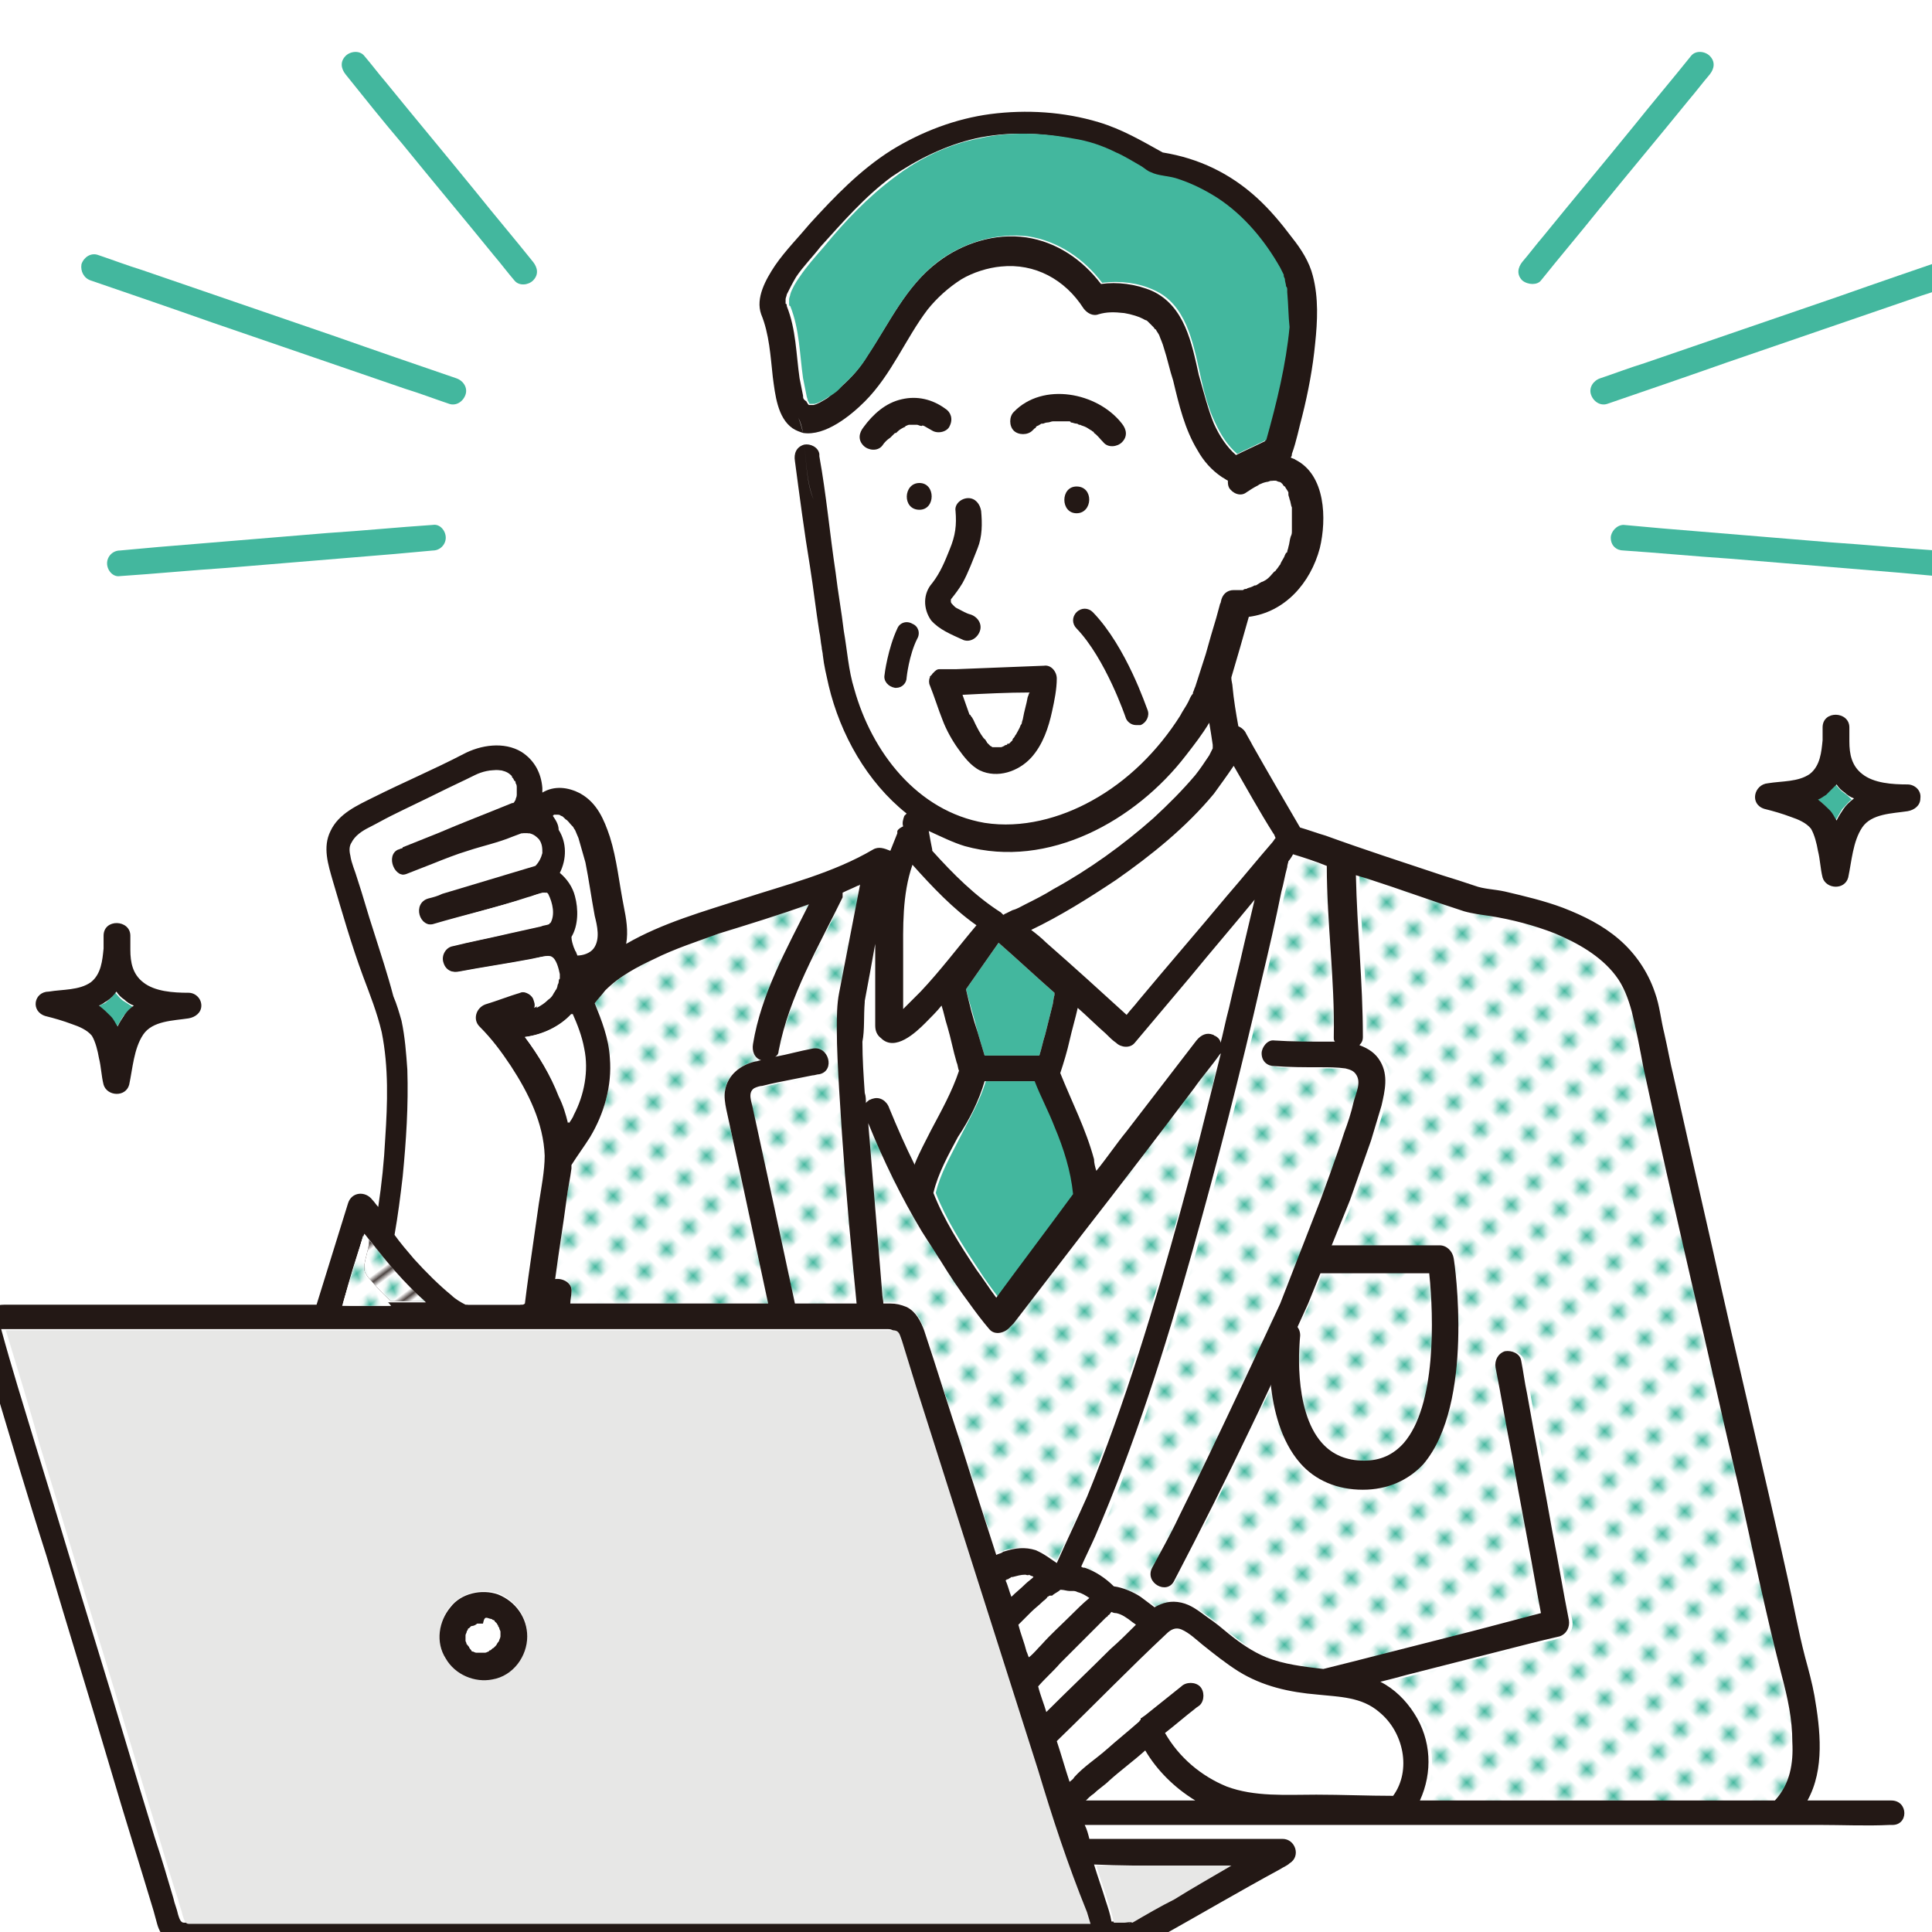<?xml version="1.0" encoding="utf-8"?>
<!-- Generator: Adobe Illustrator 27.8.1, SVG Export Plug-In . SVG Version: 6.00 Build 0)  -->
<svg version="1.1" id="レイヤー_1" xmlns="http://www.w3.org/2000/svg" xmlns:xlink="http://www.w3.org/1999/xlink" x="0px"
	 y="0px" viewBox="0 0 166 166" style="enable-background:new 0 0 166 166;" xml:space="preserve">
<style type="text/css">
	.st0{fill:none;}
	.st1{fill:#FFFFFF;}
	.st2{fill:#43B79E;}
	.st3{fill:url(#SVGID_1_);}
	.st4{fill:url(#SVGID_00000016074293207618342460000013958091043990162830_);}
	.st5{fill:url(#SVGID_00000047762567098861493310000007961369710582026384_);}
	.st6{fill:url(#SVGID_00000083053396428477700520000003269921665667976116_);}
	.st7{fill:#231815;}
	.st8{fill:#E7E7E6;}
	.st9{fill:url(#SVGID_00000031164991169354852070000006156735207677025715_);}
	.st10{fill:url(#SVGID_00000034081784704069641150000012880359627226704313_);}
</style>
<pattern  width="5" height="5.2" patternUnits="userSpaceOnUse" id="Unnamed_Pattern_5" viewBox="0 -5.2 5 5.2" style="overflow:visible;">
	<g>
		<rect x="0" y="-5.2" class="st0" width="5" height="5.2"/>
		<rect x="0" y="-5.2" class="st1" width="5" height="5.2"/>
		<circle class="st2" cx="2.5" cy="-2.6" r="1.1"/>
	</g>
</pattern>
<path class="st1" d="M74.6,95c0.1-0.1,0.2-0.2,0.3-0.3L74.5,94C74.5,94.3,74.6,94.6,74.6,95z"/>
<path class="st1" d="M82.3,91.3c-0.3-1-0.6-2.1-0.8-3.1c-0.2-0.6-0.3-1.2-0.5-1.8c-0.5,0.5-0.9,1-1.4,1.5c-0.9,0.8-2.6,2.5-3.8,1.3
	c-0.3-0.3-0.4-0.7-0.5-1.1c0-0.7,0-1.4,0-2c0-1.6-0.1-3.3,0-4.9c0,0,0-0.1,0-0.1c-0.3,1.6-0.6,3.2-0.9,4.9c0,0,0,0,0,0
	c0,0.1,0,0.1,0,0.1c-0.1,1.2-0.1,2.3,0,3.5c0,1.5,0.1,2.9,0.2,4.4l0.4,0.6c0.1-0.1,0.2-0.1,0.3-0.1c0.6-0.2,1.2,0.2,1.4,0.8
	c0.7,1.7,1.4,3.3,2.2,4.9c0,0,0-0.1,0-0.1c0.4-1,0.9-2,1.4-2.9c0.9-1.7,1.8-3.3,2.4-5.1C82.5,91.8,82.4,91.6,82.3,91.3z"/>
<path class="st1" d="M76.6,87.5C76.6,87.5,76.6,87.5,76.6,87.5L76.6,87.5z"/>
<path class="st1" d="M47.4,70.2c0.3,0.3,0.6,0.6,0.7,0.9c0.6,1.2,0.6,2.5,0.1,3.7c0.6,0.5,1.1,1.2,1.3,2c0.4,1.1,0.3,2.4-0.3,3.5
	c0.1,0.3,0.2,0.6,0.2,0.9c0.1,0.1,0.2,0.2,0.2,0.4c0,0.1,0.1,0.2,0.1,0.3c0.5,0.1,1.1-0.2,1.4-0.6c0.6-0.7,0.3-1.9,0.1-2.8
	c-0.3-1.5-0.5-3-0.8-4.6c-0.2-0.7-0.3-1.4-0.6-2.1c-0.1-0.2-0.2-0.5-0.3-0.7c-0.1-0.1-0.1-0.2-0.2-0.3c-0.1-0.1-0.1-0.1-0.1-0.1
	c-0.1-0.2-0.3-0.3-0.5-0.5c0,0-0.1-0.1-0.1-0.1c-0.1-0.1-0.2-0.1-0.3-0.2c0,0,0,0,0,0c0,0,0,0,0,0c-0.1,0-0.2-0.1-0.3-0.1
	c0,0,0,0,0,0c0,0,0,0,0,0c-0.1,0-0.1,0-0.2,0c0,0-0.1,0-0.1,0c0,0,0,0,0,0c0,0,0,0,0,0C47.6,70,47.5,70.1,47.4,70.2
	C47.5,70.1,47.4,70.1,47.4,70.2z"/>
<path class="st1" d="M77.6,82.3c0,1.5,0,3,0,4.5c0.5-0.5,1-1,1.5-1.5c1.7-1.8,3.2-3.8,4.8-5.7c-2.1-1.5-3.9-3.3-5.5-5.2
	C77.5,76.9,77.6,79.7,77.6,82.3z"/>
<pattern  id="SVGID_1_" xlink:href="#Unnamed_Pattern_5" patternTransform="matrix(0.382 -0.382 0.382 0.382 -2387.532 -7603.335)">
</pattern>
<path class="st3" d="M51.1,86.2c0.7,1.5,1.2,3.1,1.3,4.7c0.2,2.4-0.5,4.8-1.7,6.8c-0.5,0.8-1.1,1.6-1.6,2.4c0,0.1,0,0.2,0,0.3
	c-0.1,0.8-0.3,1.7-0.4,2.5c-0.3,2.3-0.7,4.7-1,7c0.7-0.2,1.5,0.3,1.4,1.1c0,0.3-0.1,0.7-0.1,1c4,0,8.1,0,12.1,0c1.6,0,3.2,0,4.9,0
	c-0.7-3.3-1.4-6.5-2.1-9.8c-0.5-2.3-1-4.6-1.5-6.9c-0.1-0.5-0.2-1-0.1-1.6c0.2-1.4,1.3-2.2,2.6-2.5c0.2,0,0.3-0.1,0.5-0.1
	c-0.6-0.2-0.8-0.8-0.7-1.4c0.8-4.2,2.9-8.1,4.8-12c-2.6,0.9-5.2,1.6-7.7,2.5c-1.9,0.6-3.8,1.3-5.6,2.2c-1.5,0.7-3,1.5-4.1,2.7
	C51.7,85.4,51.4,85.8,51.1,86.2z"/>
<pattern  id="SVGID_00000070078898563099671130000003303005760267743115_" xlink:href="#Unnamed_Pattern_5" patternTransform="matrix(0.382 -0.382 0.382 0.382 -2387.532 -7603.335)">
</pattern>
<path style="fill:url(#SVGID_00000070078898563099671130000003303005760267743115_);" d="M72.2,93.6c-0.1-1.7-0.2-3.4-0.2-5.2
	c0-1,0-2.1,0.2-3.1c0.6-3.1,1.2-6.2,1.8-9.3c-0.1,0-0.2,0.1-0.2,0.1c-0.4,0.2-0.9,0.4-1.3,0.6c0,0.2-0.1,0.3-0.1,0.5
	c-2,4.2-4.6,8.5-5.5,13.2c0,0.2-0.2,0.4-0.3,0.5c1.1-0.2,2.1-0.5,3.2-0.7c1.4-0.3,2,1.9,0.6,2.2c-0.2,0-0.4,0.1-0.6,0.1
	c-1,0.2-2,0.4-3,0.6c-0.4,0.1-0.8,0.2-1.3,0.3c-0.2,0.1-0.5,0.1-0.7,0.2c-0.5,0.4-0.2,1.2-0.1,1.8c0.6,2.8,1.2,5.5,1.8,8.3
	c0.6,2.8,1.2,5.6,1.8,8.4c1.8,0,3.6,0,5.3,0c-0.1-1-0.2-2-0.3-3.1C72.9,103.9,72.5,98.7,72.2,93.6z"/>
<path class="st1" d="M70.6,39.1c0,0.1,0,0.1,0,0.2c0.6,3.3,0.9,6.6,1.4,10c0.2,1.7,0.5,3.3,0.7,5c0.2,1.7,0.4,3.3,0.9,5
	C75,64.6,79,69.8,84.8,70.8c3.1,0.5,6.4-0.4,9.2-1.9c3.1-1.7,5.7-4.3,7.6-7.3c0.3-0.4,0.5-0.8,0.7-1.2c0.1-0.2,0.2-0.5,0.4-0.7
	c0,0,0-0.1,0-0.1c0.1-0.2,0.1-0.3,0.2-0.5c0.3-0.9,0.6-1.9,0.9-2.8c0.3-1,0.6-2,0.9-3.1c0.1-0.4,0.2-0.7,0.3-1.1
	c0-0.1,0-0.2,0.1-0.3c0,0,0,0,0,0c0.1-0.5,0.6-1,1.1-1c0.2,0,0.4,0,0.7,0c0.1,0,0.1,0,0.1,0c0.1,0,0.2,0,0.3-0.1
	c0.2,0,0.4-0.1,0.5-0.2c0,0,0.3-0.1,0.2-0.1c0,0,0,0,0.1,0c0.2-0.1,0.3-0.2,0.5-0.3c0.1,0,0.3-0.2,0.4-0.2c0.2-0.2,0.5-0.4,0.7-0.7
	c0.1-0.1,0.1-0.2,0.2-0.2c0,0,0,0,0,0c0.1-0.1,0.2-0.3,0.3-0.4c0.2-0.2,0.3-0.5,0.4-0.8c0,0,0.1-0.2,0.1-0.2c0,0,0-0.1,0.1-0.1
	c0.1-0.1,0.1-0.3,0.1-0.4c0.1-0.3,0.2-0.6,0.2-0.9c0-0.2,0.1-0.3,0.1-0.5c0-0.1,0-0.3,0-0.3c0-0.3,0-0.6,0-0.9c0-0.2,0-0.3,0-0.5
	c0-0.1,0-0.2,0-0.3c0-0.2-0.1-0.5-0.2-0.7c0-0.1-0.1-0.3-0.1-0.4c0,0,0,0,0-0.1c0,0,0,0,0-0.1c-0.1-0.2-0.2-0.3-0.3-0.5
	c0,0-0.1-0.2-0.2-0.2c0,0-0.1-0.1-0.1-0.1c-0.1,0-0.2-0.1-0.2-0.1c0,0,0,0,0,0c0,0,0,0,0,0c0,0-0.2,0-0.3-0.1c-0.1,0-0.2,0-0.2,0
	c-0.1,0-0.5,0.1-0.1,0c-0.1,0-0.2,0-0.4,0.1c-0.1,0-0.4,0.1-0.4,0.1c-0.1,0.1-0.2,0.1-0.4,0.2c-0.3,0.2-0.7,0.4-1,0.6
	c-0.5,0.4-1.3,0.1-1.5-0.4c-0.1-0.2-0.2-0.4-0.1-0.6c-0.2-0.1-0.3-0.2-0.5-0.3c-0.9-0.6-1.6-1.4-2.1-2.3c-1.1-1.8-1.6-4-2.1-6
	c-0.2-1-0.5-1.9-0.8-2.8c-0.2-0.5-0.3-0.8-0.4-1.1c-0.1-0.2-0.2-0.4-0.3-0.5c0-0.1-0.1-0.2-0.2-0.2c0,0,0,0,0,0c0,0,0,0,0,0
	c-0.1-0.1-0.3-0.3-0.4-0.4c0,0-0.1,0-0.1-0.1c-0.1,0-0.2-0.1-0.2-0.1c-0.6-0.3-1.2-0.5-1.8-0.6c-0.9-0.1-1.5-0.1-2.2,0.1
	c-0.5,0.1-1-0.1-1.3-0.5c-1.6-2.5-4.2-3.9-7.1-3.6c-1.1,0.1-2.3,0.6-3.4,1.1c-1.1,0.7-2.1,1.5-2.9,2.6c-2,2.5-3.1,5.7-5.4,7.9
	C73.1,35.5,71,37.4,69,37c0.1,0.4,0.2,0.9,0.2,1.3C69.8,38.2,70.5,38.5,70.6,39.1z M79,41.5c1.5,0,1.4,2.3,0,2.3
	C77.5,43.8,77.5,41.5,79,41.5z M92.5,44.1c-1.5,0-1.4-2.3,0-2.3C94,41.8,94,44.1,92.5,44.1z M87.1,35.4c2.5-2.6,7.2-1.7,9.3,1
	c0.4,0.5,0.5,1.1,0,1.6c-0.4,0.4-1.2,0.5-1.6,0c-0.2-0.3-0.5-0.6-0.8-0.8c0,0-0.2-0.2-0.1-0.1c0,0-0.1-0.1-0.1-0.1
	c-0.2-0.1-0.3-0.2-0.5-0.3c-0.1-0.1-0.3-0.2-0.5-0.2c0,0-0.1,0-0.1,0c-0.1,0-0.2-0.1-0.2-0.1c-0.2-0.1-0.3-0.1-0.5-0.1
	c-0.1,0-0.2,0-0.2-0.1c0,0-0.1,0-0.1,0c-0.1,0-0.1,0-0.1,0c-0.1,0-0.2,0-0.3,0c-0.2,0-0.3,0-0.5,0c-0.1,0-0.2,0-0.3,0c0,0,0,0,0,0
	c0,0,0,0,0,0c-0.2,0-0.3,0.1-0.5,0.1c-0.1,0-0.2,0.1-0.4,0.1c0,0-0.1,0-0.1,0c-0.1,0-0.1,0.1-0.2,0.1c-0.1,0-0.2,0.1-0.2,0.1
	c0,0-0.1,0-0.1,0.1c0,0-0.1,0.1-0.1,0.1c-0.1,0.1-0.1,0.1-0.2,0.2c-0.4,0.4-1.2,0.4-1.6,0C86.7,36.5,86.7,35.8,87.1,35.4z
	 M89.7,57.1c0.6,0,1.2,0.5,1.1,1.1c-0.1,1-0.2,1.9-0.4,2.8c-0.3,1.4-0.9,2.9-1.8,4c-1.1,1.3-2.9,1.8-4.4,1.1
	c-0.8-0.4-1.4-1.1-1.9-1.9c-0.5-0.8-1-1.6-1.3-2.4c-0.4-1-0.7-2-1-3c-0.1-0.2-0.1-0.5,0-0.7c0,0,0,0,0-0.1c0,0,0-0.1,0.1-0.1
	c0,0,0-0.1,0.1-0.1c0,0,0.1-0.1,0.1-0.1c0,0,0,0,0,0c0.1-0.1,0.3-0.2,0.5-0.3c0.1,0,0.2,0,0.3,0c0,0,0,0,0,0c0.4,0,0.7,0,1.1,0
	C84.6,57.3,87.2,57.2,89.7,57.1z M83.1,42.7c0.7,0,1.1,0.5,1.1,1.1c0.1,1.1,0.1,2.2-0.3,3.2c-0.3,1-0.8,2-1.3,3
	c-0.3,0.5-0.6,1-1,1.4c0,0,0,0,0,0c0,0.1,0,0.2,0,0.2c0.1,0.1,0.1,0.2,0.2,0.3c0.1,0.1,0.2,0.2,0.4,0.3c0.4,0.2,0.7,0.4,1.1,0.5
	c0.6,0.2,1,0.7,0.8,1.4c-0.1,0.5-0.8,1-1.4,0.8c-1.1-0.4-2.1-0.9-2.8-1.9c-0.7-1-0.7-2.2,0.1-3.2c0.7-0.9,1.1-1.9,1.5-2.9
	c0.5-1.1,0.6-2.1,0.5-3.3C82,43.2,82.6,42.7,83.1,42.7z M74.2,36.6c0.8-1.1,2-2.1,3.3-2.4c1.3-0.3,2.6,0.1,3.7,0.8
	c0.5,0.4,0.7,1,0.4,1.5c-0.3,0.5-1.1,0.7-1.5,0.4c-0.2-0.2-0.5-0.3-0.7-0.4c0,0-0.1,0-0.1-0.1c0,0,0,0,0,0c0.1,0,0.1,0.1,0,0
	c0,0,0,0,0,0c-0.1,0-0.2-0.1-0.4-0.1c0,0-0.1,0-0.1,0c-0.1,0-0.2,0-0.3,0c0,0-0.1,0-0.1,0c0,0-0.1,0-0.1,0c0,0-0.1,0-0.1,0
	c-0.1,0-0.2,0.1-0.3,0.1c0,0,0,0,0,0c0,0-0.1,0-0.1,0.1c-0.2,0.1-0.4,0.2-0.6,0.4c0,0,0,0-0.1,0.1c-0.1,0-0.1,0.1-0.2,0.1
	c-0.1,0.1-0.2,0.2-0.3,0.3c-0.2,0.2-0.4,0.5-0.7,0.7c-0.4,0.5-1.2,0.4-1.6,0C73.7,37.8,73.8,37.1,74.2,36.6z"/>
<path class="st1" d="M109.3,71.6c-1.1-1.9-2.2-3.9-3.4-5.8c-0.5,0.9-1.1,1.7-1.8,2.5c-2.4,2.9-5.3,5.2-8.4,7.4
	c-2.3,1.6-4.7,3.1-7.3,4.3c0.4,0.4,0.9,0.8,1.3,1.1c2.3,2,4.6,4.1,6.9,6.2c0.3-0.4,0.7-0.8,1-1.2c2.5-3,5.1-6,7.6-9
	c1.3-1.5,2.6-3.1,3.9-4.6c0.1-0.1,0.2-0.3,0.3-0.4C109.5,71.8,109.4,71.7,109.3,71.6z"/>
<path class="st1" d="M80.3,73.1c1.7,2,3.6,3.9,5.9,5.3c0.1,0,0.1,0.1,0.2,0.2c0,0,0,0,0,0c0.1,0,0.1-0.1,0.2-0.1
	c0.2-0.1,0.4-0.2,0.6-0.3c0.4-0.2,0.7-0.3,1.1-0.5c0.8-0.4,1.6-0.9,2.4-1.3c3-1.8,5.9-3.8,8.6-6.1c1.3-1.1,2.5-2.3,3.6-3.7
	c0.4-0.5,0.8-1.1,1.2-1.7c0.1-0.2,0.2-0.4,0.3-0.6c0-0.1,0-0.2,0-0.3c-0.1-0.6-0.2-1.2-0.3-1.9c-0.6,1-1.3,1.9-2,2.8
	c-4.4,5.6-11.8,9.8-19,7.8c-1.1-0.3-2.1-0.7-3-1.2C80,72,80.1,72.5,80.3,73.1C80.3,73,80.3,73,80.3,73.1z"/>
<path class="st1" d="M107.1,81.3c0.3-1.3,0.6-2.5,0.9-3.8c-1.8,2.2-3.7,4.4-5.5,6.6c-1.6,1.9-3.2,3.8-4.8,5.7
	c-0.4,0.5-1.2,0.4-1.6,0c-0.3-0.3-0.6-0.6-0.9-0.8c-0.8-0.7-1.6-1.5-2.4-2.2c-0.2,1-0.5,1.9-0.7,2.8c-0.3,1-0.5,1.9-0.8,2.8
	c1,2.4,2.2,4.8,2.9,7.4c0.1,0.3,0.2,0.7,0.2,1c0.9-1.1,1.7-2.3,2.6-3.4c2-2.6,4-5.2,6-7.8c0.3-0.4,0.8-0.7,1.4-0.5l1.5-2.1
	C106.2,84.9,106.7,83.1,107.1,81.3z"/>
<path class="st1" d="M104.2,88.9c0.1,0,0.1,0,0.2,0.1c0.3,0.2,0.6,0.7,0.6,1.1c0.3-1.1,0.5-2.2,0.8-3.3L104.2,88.9z"/>
<pattern  id="SVGID_00000051344110784515667400000017444617260448113540_" xlink:href="#Unnamed_Pattern_5" patternTransform="matrix(0.382 -0.382 0.382 0.382 -2387.532 -7603.335)">
</pattern>
<path style="fill:url(#SVGID_00000051344110784515667400000017444617260448113540_);" d="M104.8,90.5c-0.7,1-1.5,1.9-2.2,2.9
	c-3.2,4.1-6.4,8.3-9.5,12.4c-2,2.6-4,5.2-6,7.8c-0.1,0.1-0.2,0.2-0.3,0.3c0,0,0,0,0,0c-0.4,0.5-1.3,0.9-1.8,0.2
	c-0.6-0.7-1.1-1.5-1.7-2.2c-0.9-1.2-1.7-2.4-2.5-3.7c-0.6-0.8-1.1-1.6-1.6-2.5c-1.8-2.9-3.3-6.1-4.6-9.3c0.3,4.9,0.7,9.7,1.2,14.6
	c0,0.3,0.1,0.6,0.1,0.9c0.2,0,0.4,0,0.6,0c0.5,0,1,0.1,1.4,0.3c0.8,0.4,1.2,1.2,1.5,2c1.1,3.3,2.1,6.6,3.2,9.9c1,3.1,2,6.2,3,9.4
	c0.1-0.1,0.3-0.2,0.5-0.2c0.1,0,0.2-0.1,0.2-0.1c0.9-0.2,1.8-0.4,2.7-0.1c0.7,0.2,1.2,0.6,1.8,1c0,0,0,0,0,0
	c0.9-1.9,1.8-3.9,2.6-5.8c3.2-8.1,5.7-16.4,8.1-24.8c1.2-4.4,2.4-8.8,3.4-13.3C104.9,90.4,104.9,90.5,104.8,90.5z"/>
<path class="st1" d="M111,73.9C111,73.8,111,73.7,111,73.9L111,73.9z"/>
<path class="st1" d="M98.5,149.6c-1.4,1.2-2.8,2.4-4.2,3.5c-0.6,0.5-1.2,0.9-1.7,1.5c-0.3,0.3-0.6,0.6-0.9,0.8
	c1.1,4.9,5,3.7,7.4,3.7c0.5,0,4.2,2.6,10,2.1c3.7-0.3,10.5-3.7,10.8-4c0.9-1-16.8-1.8-15.9-1.8C101.8,154,99.9,151.9,98.5,149.6z"/>
<path class="st1" d="M78.8,36.4C78.8,36.4,78.8,36.4,78.8,36.4C78.6,36.3,78.7,36.4,78.8,36.4z"/>
<path class="st1" d="M78.8,36.4C78.8,36.4,78.8,36.4,78.8,36.4C78.8,36.4,78.8,36.4,78.8,36.4z"/>
<path class="st1" d="M77.7,36.5C77.6,36.6,77.7,36.5,77.7,36.5C77.7,36.5,77.7,36.5,77.7,36.5C77.7,36.5,77.7,36.5,77.7,36.5z"/>
<pattern  id="SVGID_00000023273678765626762070000013083976713634717371_" xlink:href="#Unnamed_Pattern_5" patternTransform="matrix(0.382 -0.382 0.382 0.382 -2387.532 -7603.335)">
</pattern>
<path style="fill:url(#SVGID_00000023273678765626762070000013083976713634717371_);" d="M112.5,112c-1.6,3.6-3.2,7.1-4.9,10.6
	c-2.1,4.5-4.3,8.9-6.6,13.2c-0.7,1.3-2.6,0.1-1.9-1.1c0.8-1.4,1.5-2.9,2.3-4.4c3.1-6,6-12.1,8.7-18.3c-0.3,0,1-2.4,2-4.8
	c0.8-2,1.2-4.1,1.7-4.1c0.7-1.9,1.4-3.8,2-5.7c0.3-0.9,0.5-1.8,0.8-2.6c0.2-0.8,0.7-1.7,0.2-2.4c-0.2-0.3-0.5-0.5-0.9-0.5
	c-0.7-0.1-1.5-0.1-2.2-0.1c-1.3,0-2.6,0-3.9-0.1c-0.6-0.1-1.1-0.5-1.1-1.1c0-0.6,0.5-1.2,1.1-1.1c1.5,0.1,3.1,0.1,4.6,0.1
	c0.2,0,0.4,0,0.6,0c-0.1-0.1-0.1-0.3-0.1-0.4c0-4.9-0.6-9.8-0.6-14.7c-1-0.3-1.9-0.6-2.9-1c0,0,0,0,0,0c-0.1,0.2-0.2,0.4-0.4,0.6
	c0,0.2-0.1,0.4-0.1,0.5c-0.1,0.7-0.3,1.4-0.5,2.1c-0.6,2.5-1.1,5.1-1.7,7.6c-1.8,7.9-3.8,15.7-6,23.5c-2.4,8.2-4.9,16.5-8.3,24.3
	c-0.4,0.9-0.8,1.8-1.2,2.6c0.1,0,0.2,0,0.3,0.1c1,0.3,1.8,0.9,2.5,1.6c0.8,0.1,1.6,0.5,2.3,0.9c0.4,0.3,0.8,0.6,1.2,0.9
	c0.7-0.4,1.4-0.6,2.3-0.4c0.9,0.2,1.6,0.8,2.3,1.3c0.6,0.5,1.2,1,1.8,1.4c1,0.8,2,1.5,3.2,2c1.5,0.7,3.2,0.9,4.9,1
	c0.8-0.2,1.6-0.4,2.4-0.6c3.5-0.9,7.1-1.8,10.6-2.7c1.9-0.5,3.8-1,5.7-1.5c-0.1-0.5-0.2-1.1-0.3-1.6c-0.7-4-1.5-8-2.2-12
	c-0.5-2.5-0.9-5-1.4-7.5c-0.1-0.6,0.2-1.2,0.8-1.4c0.6-0.2,1.3,0.2,1.4,0.8c0.2,0.9,0.3,1.8,0.5,2.8c0.7,4,1.5,8,2.2,12
	c0.5,2.5,0.9,5,1.4,7.5c0.1,0.6-0.2,1.2-0.8,1.4c-0.8,0.2-1.6,0.4-2.5,0.6c-3.5,0.9-7.1,1.8-10.6,2.7c-0.8,0.2-1.6,0.4-2.3,0.6
	c1.2,0.6,2.2,1.6,2.9,2.7c1.5,2.3,1.6,5.1,0.5,7.5c2.2,0,4.4,0,6.7,0c0.5,0,1,0,1.6,0c4.9,0,9.9,0,14.8,0c0.2,0,0.5,0,0.7,0
	c2.2,0,4.5,0,6.7,0c1.3-1.3,1.6-3.2,1.5-5.1c0-1.9-0.4-3.7-0.9-5.7c-1.4-5.4-2.5-10.8-3.7-16.2c-1.4-5.9-2.7-11.9-4.1-17.8
	c-1.4-6.1-2.8-12.2-4.1-18.3c-0.4-1.6-0.7-3.2-1-4.8c-0.3-1.1-0.7-2.2-1.4-3.1c-1.3-1.7-3.2-2.8-5.2-3.6c-1.8-0.7-3.7-1.1-5.6-1.5
	c-0.7-0.1-1.5-0.2-2.2-0.4c-2.8-0.9-5.5-1.9-8.3-2.8c-0.3-0.1-0.7-0.2-1-0.3c0.1,4.6,0.7,9.3,0.6,13.9c0,0.3-0.1,0.5-0.3,0.7
	c0.7,0.3,1.3,0.8,1.8,1.4c0.8,1.2,0.5,2.5,0.1,3.8c-0.3,1-0.6,2-0.9,3c-0.5,1.7-1.1,3.4-1.8,5.1"/>
<path class="st1" d="M77.7,36.5C77.7,36.5,77.7,36.5,77.7,36.5C77.7,36.5,77.8,36.5,77.7,36.5C77.8,36.5,77.7,36.5,77.7,36.5z"/>
<path class="st1" d="M87,135.5C86.9,135.5,86.9,135.5,87,135.5c-0.1,0.1-0.2,0.1-0.3,0.2c-0.1,0-0.1,0.1-0.2,0.1
	c0,0-0.1,0.1-0.1,0.1c0.2,0.5,0.3,1,0.5,1.4c0.4-0.4,0.8-0.7,1.2-1.1c0.2-0.2,0.5-0.4,0.7-0.6c-0.1,0-0.2-0.1-0.2-0.1
	c0,0-0.2-0.1-0.2-0.1c0,0-0.3,0-0.3,0C87.6,135.3,87.3,135.4,87,135.5z"/>
<path class="st1" d="M86.4,135.8C86.6,135.7,86.5,135.8,86.4,135.8C86.5,135.8,86.5,135.8,86.4,135.8z"/>
<path class="st1" d="M92.5,136.8c-0.1,0-0.2-0.1-0.4-0.1c0,0-0.2,0-0.3,0c-0.2,0-0.5-0.1-0.7-0.1c0,0,0,0-0.1,0
	c-0.2,0.1-0.5,0.3-0.7,0.5c0,0-0.1,0-0.1,0c0,0,0,0-0.1,0c-0.1,0-0.1,0.1-0.2,0.1c-0.1,0.1-0.3,0.2-0.4,0.4c-0.4,0.3-0.7,0.6-1,0.9
	c-0.4,0.3-0.7,0.7-1.1,1.1c0.2,0.8,0.5,1.5,0.7,2.3c0.1,0.2,0.1,0.3,0.2,0.5c0.4-0.4,0.7-0.8,1.1-1.1c0.8-0.8,1.7-1.6,2.5-2.5
	c0.5-0.5,1-1,1.5-1.6C93.2,137.1,92.9,136.9,92.5,136.8z"/>
<path class="st1" d="M95.7,138.5C95.8,138.5,95.8,138.5,95.7,138.5L95.7,138.5z"/>
<path class="st1" d="M89.2,144.9c0.2,0.7,0.5,1.4,0.7,2.2c0,0,0,0,0,0c1.8-1.8,3.7-3.6,5.5-5.4c0.7-0.7,1.4-1.4,2.2-2.1
	c-0.1-0.1-0.2-0.2-0.4-0.3c-0.4-0.3-0.8-0.5-1.3-0.7c-0.1,0-0.2,0-0.3-0.1c0,0-0.1,0.1-0.1,0.1c0,0-0.2,0.2-0.2,0.2
	c-0.1,0.1-0.2,0.1-0.2,0.2c-0.1,0.1-0.3,0.3-0.4,0.4c-0.3,0.3-0.7,0.7-1,1c-0.8,0.8-1.7,1.7-2.5,2.5
	C90.5,143.6,89.9,144.2,89.2,144.9z"/>
<path class="st1" d="M90.9,149.3c-0.1,0.1-0.1,0.1-0.2,0.2c0.4,1.2,0.7,2.3,1.1,3.5c0.1-0.1,0.3-0.2,0.4-0.4
	c0.8-0.9,1.9-1.6,2.8-2.4c0.9-0.8,1.9-1.6,2.8-2.4c0,0,0.1,0,0.1-0.1c0-0.1,0.1-0.1,0.1-0.2c0.1-0.1,0.3-0.2,0.4-0.3
	c1-0.8,2-1.6,3-2.4c0.2-0.2,0.5-0.3,0.8-0.3c0.3,0,0.6,0.1,0.8,0.3c0.2,0.2,0.3,0.5,0.3,0.8c0,0.3-0.1,0.6-0.3,0.8
	c-0.1,0.1-0.3,0.2-0.4,0.3c-0.9,0.7-1.7,1.4-2.6,2.1c1.2,2.1,3,3.7,5.3,4.6c2.4,1,5.1,0.7,7.7,0.7c2.2,0,4.4,0.1,6.6,0.1
	c1.6-2.3,0.9-5.5-1.2-7.2c-1.5-1.2-3.5-1.3-5.3-1.5c-2.4-0.2-4.7-0.7-6.8-2c-1.1-0.7-2.1-1.5-3.1-2.3c-0.6-0.5-1.1-1.1-1.8-1.3
	c-0.5-0.2-0.9,0.1-1.3,0.4C96.9,143.3,93.9,146.3,90.9,149.3z"/>
<path class="st1" d="M86.6,63.9C86.6,63.9,86.6,63.9,86.6,63.9C86.5,63.9,86.5,63.9,86.6,63.9C86.6,63.9,86.6,63.9,86.6,63.9z"/>
<path class="st1" d="M82.6,59.6c0.2,0.6,0.4,1.1,0.6,1.7c0,0,0,0,0,0c0,0,0,0.1,0.1,0.1c0.1,0.2,0.2,0.4,0.4,0.7
	c0.2,0.4,0.5,0.8,0.7,1.2c0,0,0.2,0.2,0.2,0.2c0,0.1,0.1,0.1,0.1,0.2c0.1,0.1,0.2,0.2,0.3,0.3c0,0,0,0,0,0c0,0,0,0,0,0
	c0.1,0,0.1,0.1,0.2,0.1c0.1,0,0.1,0,0.2,0c0,0,0.1,0,0.1,0c0.1,0,0.2,0,0.2,0c0.1,0,0.1,0,0.2,0c0,0,0,0,0,0c0.1,0,0.2-0.1,0.3-0.1
	c0,0,0.2-0.1,0.2-0.1c0,0,0.1-0.1,0.1-0.1c0,0,0,0,0,0c0,0,0,0,0.1,0c0.1-0.1,0.2-0.2,0.3-0.3c0.1-0.1,0.1-0.1,0.1-0.2c0,0,0,0,0,0
	c0,0,0,0,0,0c0.1-0.1,0.1-0.2,0.2-0.3c0.2-0.3,0.3-0.6,0.4-0.8c0,0,0,0,0,0c0,0,0,0,0,0c0-0.1,0.1-0.2,0.1-0.2
	c0-0.1,0.1-0.3,0.1-0.4c0.2-0.6,0.3-1.2,0.4-1.8c0-0.1,0.1-0.3,0.1-0.5C86.5,59.5,84.5,59.6,82.6,59.6z"/>
<path class="st1" d="M86.5,63.9C86.5,63.9,86.5,63.9,86.5,63.9C86.4,64,86.5,63.9,86.5,63.9z"/>
<path class="st2" d="M85.8,81c-0.9,1.3-1.9,2.7-2.8,4c0.3,1.2,0.7,2.4,1,3.7c0.2,0.7,0.4,1.3,0.6,2c1.6,0,3.1,0,4.7,0
	c0.2-0.6,0.3-1.2,0.5-1.8c0.2-0.8,0.4-1.6,0.6-2.4c0.1-0.3,0.1-0.7,0.2-1c0,0,0-0.1,0-0.2C89,83.9,87.4,82.4,85.8,81z"/>
<path class="st2" d="M89,92.9c-1.4,0-2.9,0-4.3,0c-0.5,1.7-1.4,3.2-2.2,4.8c-0.8,1.6-1.7,3.1-2.1,4.8c0.9,2.3,2.3,4.5,3.7,6.6
	c0.5,0.8,1.1,1.6,1.7,2.4c2.2-3,4.4-5.9,6.6-8.9c-0.3-2-0.9-3.9-1.6-5.8C90.1,95.6,89.5,94.3,89,92.9z"/>
<path class="st7" d="M162.5,154.7c-1.7,0-3.4,0-5.1,0c-0.7,0-1.4,0-2.1,0c1.5-2.7,1.1-6.1,0.6-9c-0.2-1.1-0.5-2.2-0.8-3.3
	c-0.6-2.3-1-4.6-1.5-6.8c-2.1-9.5-4.4-19-6.5-28.5c-1.1-4.8-2.2-9.7-3.3-14.6c-0.3-1.2-0.5-2.4-0.8-3.7c-0.3-1.2-0.4-2.4-0.8-3.5
	c-0.6-1.8-1.7-3.4-3.1-4.6c-1.4-1.2-3-2-4.8-2.7c-1.6-0.6-3.3-1-5-1.4c-0.9-0.2-1.8-0.2-2.6-0.5c-0.9-0.3-1.8-0.6-2.8-0.9
	c-3.3-1.1-6.7-2.2-10-3.4c-0.7-0.2-1.5-0.5-2.2-0.7c-1.4-2.4-2.8-4.8-4.1-7.1c-0.2-0.4-0.4-0.7-0.6-1.1c-0.2-0.3-0.4-0.4-0.6-0.5
	c-0.2-1.1-0.4-2.3-0.5-3.4c0-0.2-0.1-0.5-0.1-0.7c0,0,0-0.1,0-0.1c0.5-1.7,1-3.4,1.5-5.2c3.1-0.4,5.3-2.9,6.1-5.9
	c0.6-2.5,0.5-6.3-2.1-7.6c-0.1-0.1-0.3-0.1-0.4-0.2c0.1-0.1,0.1-0.2,0.1-0.3c0.4-1.1,0.6-2.2,0.9-3.3c0.5-2,0.9-4.1,1.1-6.2
	c0.2-1.9,0.3-3.9-0.2-5.8c-0.3-1.2-1-2.3-1.8-3.3c-0.9-1.2-1.9-2.4-3-3.4c-2.3-2.1-5-3.4-8.1-3.9c-1.8-1-3.5-2-5.5-2.6
	c-3-0.9-6.2-1.1-9.3-0.7c-3,0.4-5.9,1.5-8.5,3.1c-2.7,1.7-4.9,4-7,6.3c-1,1.2-2.1,2.3-3,3.6c-0.8,1.2-1.7,2.8-1.2,4.2
	c0.7,1.7,0.8,3.6,1,5.4c0.2,1.5,0.4,3.5,1.7,4.4c0.3,0.2,0.6,0.3,0.9,0.4c-0.1-0.4-0.2-0.8-0.4-1.3h0.5h-0.5
	c0.2,0.4,0.3,0.8,0.4,1.3c1.9,0.3,4.1-1.5,5.3-2.7c2.3-2.3,3.5-5.4,5.4-7.9c0.8-1,1.8-1.9,2.9-2.6c1-0.6,2.3-1,3.4-1.1
	c2.9-0.3,5.5,1.1,7.1,3.6c0.3,0.4,0.8,0.7,1.3,0.5c0.7-0.2,1.3-0.2,2.2-0.1c0.6,0.1,1.3,0.3,1.8,0.6c0.1,0,0.2,0.1,0.2,0.1
	c0,0,0,0,0.1,0.1c0.1,0.1,0.3,0.3,0.4,0.4c0,0,0,0,0,0c0,0,0,0,0,0c0.1,0.1,0.1,0.2,0.2,0.2c0.1,0.2,0.2,0.3,0.3,0.5
	c0.1,0.3,0.3,0.7,0.4,1.1c0.3,0.9,0.5,1.9,0.8,2.8c0.5,2.1,1,4.2,2.1,6c0.5,0.9,1.2,1.7,2.1,2.3c0.2,0.1,0.3,0.2,0.5,0.3
	c0,0.2,0,0.4,0.1,0.6c0.3,0.5,1,0.8,1.5,0.4c0.3-0.2,0.6-0.4,1-0.6c0.1-0.1,0.2-0.1,0.4-0.2c0,0,0.3-0.1,0.4-0.1
	c0.1,0,0.2-0.1,0.4-0.1c-0.3,0.1,0,0,0.1,0c0,0,0.1,0,0.2,0c0.1,0,0.2,0.1,0.3,0.1c0,0,0,0,0,0c0,0,0,0,0,0c0.1,0,0.2,0.1,0.2,0.1
	c0,0,0.1,0.1,0.1,0.1c0,0,0.1,0.2,0.2,0.2c0.1,0.2,0.2,0.3,0.3,0.5c0,0,0,0,0,0.1c0,0,0,0,0,0.1c0,0.1,0.1,0.3,0.1,0.4
	c0.1,0.2,0.1,0.5,0.2,0.7c0,0,0,0.2,0,0.3c0,0.2,0,0.3,0,0.5c0,0.3,0,0.6,0,0.9c0,0,0,0.3,0,0.3c0,0.2,0,0.3-0.1,0.5
	c-0.1,0.3-0.1,0.6-0.2,0.9c0,0.1-0.1,0.3-0.1,0.4c0,0,0,0.1-0.1,0.1c0,0-0.1,0.2-0.1,0.2c-0.1,0.3-0.3,0.5-0.4,0.8
	c-0.1,0.1-0.2,0.3-0.3,0.4c0,0,0,0,0,0c-0.1,0.1-0.1,0.2-0.2,0.2c-0.2,0.2-0.4,0.5-0.7,0.7c0,0-0.3,0.2-0.4,0.2
	c-0.2,0.1-0.3,0.2-0.5,0.3c0,0,0,0-0.1,0c0,0-0.2,0.1-0.2,0.1c-0.2,0.1-0.4,0.1-0.5,0.2c-0.1,0-0.2,0-0.3,0.1c0,0-0.1,0-0.1,0
	c-0.2,0-0.4,0-0.7,0c-0.6,0-1,0.4-1.1,1c0,0,0,0,0,0c0,0.1-0.1,0.2-0.1,0.3c-0.1,0.4-0.2,0.7-0.3,1.1c-0.3,1-0.6,2-0.9,3.1
	c-0.3,0.9-0.6,1.9-0.9,2.8c-0.1,0.2-0.1,0.3-0.2,0.5c0,0,0,0.1,0,0.1c-0.2,0.2-0.3,0.5-0.4,0.7c-0.2,0.4-0.5,0.8-0.7,1.2
	c-1.9,3-4.5,5.6-7.6,7.3c-2.7,1.5-6,2.4-9.2,1.9c-5.8-1-9.7-6.1-11.2-11.5c-0.5-1.6-0.6-3.3-0.9-5c-0.2-1.7-0.5-3.3-0.7-5
	c-0.5-3.3-0.8-6.7-1.4-10c0-0.1,0-0.1,0-0.2c-0.1-0.6-0.8-0.9-1.3-0.8c0.2,1.6,0.2,3.2,0.8,4.7c-0.6-1.4-0.6-3.1-0.8-4.7
	c0,0,0,0,0,0c-0.7,0.2-0.9,0.8-0.8,1.4c0.4,3,0.8,6.1,1.3,9.1c0.3,1.9,0.5,3.7,0.8,5.6c0.1,0.4,0.1,0.8,0.2,1.3c0,0,0,0,0,0
	c0,0.2,0.1,0.5,0.1,0.7c0.1,0.9,0.3,1.7,0.5,2.6c1,4.2,3.3,8.3,6.7,11c-0.1,0.1-0.1,0.1-0.2,0.2c-0.1,0.3-0.2,0.6-0.1,0.9
	c-0.2,0.1-0.4,0.2-0.5,0.4c0,0,0,0,0,0c0,0,0,0,0,0c0,0,0,0.1,0,0.1c0,0,0,0,0,0.1c-0.2,0.5-0.4,1-0.6,1.5C76,72.9,75.5,72.7,75,73
	c-3.4,2-7.4,3-11.1,4.2c-3.4,1.1-7,2.1-10.1,3.9c0.2-1.1,0-2.2-0.2-3.2c-0.4-2-0.6-4.1-1.2-6c-0.5-1.5-1.1-2.9-2.5-3.7
	c-1.1-0.6-2.3-0.7-3.3-0.1c0-0.1,0-0.3,0-0.4c-0.1-1.3-0.7-2.4-1.8-3.1c-1.5-0.9-3.5-0.6-5,0.2c-2.5,1.3-5.1,2.4-7.7,3.7
	c-1.4,0.7-3,1.4-3.7,2.9c-0.7,1.4-0.2,2.9,0.2,4.3c0.8,2.7,1.6,5.5,2.6,8.2c0.6,1.6,1.2,3.1,1.6,4.8c0.6,3,0.5,6.1,0.3,9.1
	c-0.1,2-0.3,3.9-0.6,5.9c-0.2-0.2-0.3-0.4-0.5-0.6c-0.6-0.8-1.8-0.7-2.1,0.3c-0.9,2.9-1.8,5.8-2.7,8.7c-1.1,0-2.1,0-3.2,0
	c-5.3,0-10.5,0-15.8,0c-2.6,0-5.2,0-7.8,0c-0.8,0-1.6,0.3-2,1c-0.3,0.6-0.3,1.3-0.1,1.9c0.4,1.2,0.7,2.4,1.1,3.6
	c1.5,5,3,10.1,4.6,15.1c1.8,6.1,3.7,12.2,5.5,18.3c1.2,4.1,2.5,8.2,3.7,12.2c0.1,0.4,0.2,0.7,0.3,1.1c0.3,1.1,1.1,1.9,2.3,2.1
	c0.1,0,0.2,0,0.3,0c0.7,0,1.4,0,2.1,0c0.3,0,0.6,0,0.9,0c0.9,0,1.9,0,2.8,0c4.8,0,9.7,0,14.5,0c6.3,0,12.6,0,18.9,0
	c6.2,0,12.5,0,18.7,0c4.8,0,9.6,0,14.4,0c1.4,0,2.7,0,4.1,0c0.4,0,0.9,0,1.4,0c0.5,0,0.9,0,1.4,0c0.3,0,0.7,0,1,0
	c0.7,0,1.5,0,2.1-0.3c0.4-0.2,0.9-0.5,1.3-0.7c3.4-1.9,6.8-3.9,10.3-5.8c0.3-0.2,0.6-0.3,0.8-0.5c1-0.6,0.5-2.1-0.6-2.1
	c-0.7,0-1.4,0-2.1,0c-1.9,0-3.8,0-5.8,0c-2.8,0-5.7,0-8.5,0c-0.1,0-0.2,0-0.2,0c-0.1-0.4-0.2-0.8-0.4-1.2c1,0,2,0,3,0
	c4.8,0,9.6,0,14.4,0c0.2,0,0.4,0,0.6,0c1.7,0,3.4,0,5.1,0c3.3,0,6.5,0,9.8,0c0.8,0,1.7,0,2.5,0c3.8,0,7.7,0,11.5,0
	c1.1,0,2.2,0,3.3,0c2.2,0,4.3,0,6.5,0c0.8,0,1.7,0,2.5,0c0.2,0,0.4,0,0.5,0c1.1,0,2.2,0,3.3,0c2.1,0,4.2,0.1,6.2,0c0,0,0.1,0,0.1,0
	C164,156.9,164,154.7,162.5,154.7z M110.6,25.1C110.6,25.1,110.6,25.1,110.6,25.1C110.6,25.1,110.6,25.1,110.6,25.1z M69.6,34.8
	C69.6,34.8,69.6,34.8,69.6,34.8C69.6,34.8,69.6,34.8,69.6,34.8z M108.7,37.9c-0.8,0.4-1.7,0.8-2.5,1.2c-0.8-0.7-1.4-1.6-1.9-2.7
	c-0.5-1.2-0.9-2.8-1.3-4.2c-0.6-2.7-1.2-5.9-4-7.2c-1.4-0.6-3-0.8-4.4-0.6c-1.6-2.1-3.8-3.6-6.4-4c-2.7-0.4-5.5,0.5-7.6,2.1
	c-2.8,2.1-4.2,5.3-6.1,8.1c-0.6,1-1.3,1.8-2.2,2.6c-0.5,0.4-0.7,0.6-1.2,1c-0.5,0.3-0.8,0.5-1.2,0.6c-0.1,0-0.1,0-0.2,0c0,0,0,0,0,0
	c-0.1,0-0.2,0-0.2,0c0,0,0,0,0,0c0,0,0,0,0,0c0,0,0,0,0,0c0,0-0.1-0.1-0.1-0.1c0-0.1-0.1-0.1-0.1-0.2c0,0,0,0,0,0
	C69,34.3,69,34.2,69,34c-0.1-0.5-0.2-1-0.3-1.5c-0.3-2.1-0.3-4.2-1.1-6.2c0-0.1,0-0.2-0.1-0.2c0,0,0-0.1,0-0.2c0,0,0-0.1,0-0.1
	c0,0,0,0,0-0.1c0-0.1,0.1-0.3,0.1-0.4c0.2-0.4,0.5-1,0.8-1.5c0.6-0.9,1.4-1.7,2.1-2.6c1.9-2.1,3.8-4.3,6.1-6
	c2.2-1.5,4.6-2.7,7.2-3.3c2.7-0.6,5.5-0.5,8.1,0c1.3,0.3,2.6,0.6,3.7,1.2c0.7,0.4,1.5,0.8,2.2,1.2c0.3,0.2,0.5,0.3,0.8,0.5
	c0.6,0.3,1.5,0.3,2.1,0.5c1.3,0.4,2.5,0.9,3.6,1.7c2.3,1.5,4.1,3.6,5.4,6c0.1,0.2,0.2,0.4,0.3,0.6c0,0,0,0.1,0,0.1
	c0,0.1,0.1,0.2,0.1,0.3c0.1,0.2,0.1,0.4,0.1,0.6c0,0.1,0,0.2,0.1,0.3c0,0,0,0.1,0,0.1c0,0,0,0,0,0c0.1,1,0.1,2,0,3.1
	C110.4,31.4,109.6,34.7,108.7,37.9z M97.1,165.2C97.1,165.2,97,165.2,97.1,165.2C97.1,165.2,97.1,165.2,97.1,165.2
	C97.1,165.2,97.1,165.2,97.1,165.2z M100.3,160.3c1.8,0,3.6,0,5.4,0c-1.7,0.9-3.3,1.9-5,2.8c-1.2,0.7-2.5,1.3-3.6,2
	c-0.2,0-0.5,0-0.7,0c-0.1,0-0.2,0-0.4,0c-0.1,0-0.2,0-0.4,0c0,0-0.1,0-0.1,0c-0.1-0.6-0.3-1.2-0.5-1.8c-0.3-1-0.7-2.1-1-3.1
	C96.2,160.3,98.3,160.3,100.3,160.3z M111,73.9C111,73.7,111,73.8,111,73.9L111,73.9z M106,65.8c1.1,1.9,2.2,3.9,3.4,5.8
	c0.1,0.1,0.1,0.2,0.2,0.4c-0.1,0.1-0.2,0.3-0.3,0.4c-1.3,1.5-2.6,3.1-3.9,4.6c-2.5,3-5.1,6-7.6,9c-0.3,0.4-0.7,0.8-1,1.2
	c-2.3-2.1-4.5-4.1-6.9-6.2c-0.4-0.4-0.9-0.8-1.3-1.1c2.5-1.2,4.9-2.7,7.3-4.3c3-2.1,6-4.5,8.4-7.4C104.8,67.5,105.4,66.7,106,65.8z
	 M95.9,138.6c0.5,0.1,0.9,0.4,1.3,0.7c0.1,0.1,0.3,0.2,0.4,0.3c-0.7,0.7-1.4,1.4-2.2,2.1c-1.8,1.8-3.7,3.6-5.5,5.4c0,0,0,0,0,0
	c-0.2-0.7-0.5-1.4-0.7-2.2c0.6-0.7,1.3-1.3,1.9-2c0.8-0.8,1.7-1.7,2.5-2.5c0.3-0.3,0.7-0.7,1-1c0.1-0.1,0.3-0.3,0.4-0.4
	c0.1-0.1,0.2-0.1,0.2-0.2c0,0,0.2-0.1,0.2-0.2c0,0,0.1-0.1,0.1-0.1C95.7,138.6,95.8,138.6,95.9,138.6z M95.7,138.5
	C95.8,138.5,95.8,138.5,95.7,138.5C95.8,138.5,95.8,138.5,95.7,138.5z M92,138.8c-0.8,0.8-1.7,1.6-2.5,2.5c-0.4,0.4-0.7,0.8-1.1,1.1
	c-0.1-0.2-0.1-0.3-0.2-0.5c-0.2-0.8-0.5-1.5-0.7-2.3c0.4-0.4,0.7-0.7,1.1-1.1c0.3-0.3,0.7-0.6,1-0.9c0.1-0.1,0.3-0.2,0.4-0.4
	c0.1,0,0.1-0.1,0.2-0.1c0,0,0.1,0,0.1,0c0,0,0,0,0.1,0c0.2-0.2,0.5-0.3,0.7-0.5c0,0,0,0,0.1,0c0.2,0,0.5,0.1,0.7,0.1
	c0,0,0.2,0,0.3,0c0.1,0,0.2,0,0.4,0.1c0.4,0.1,0.7,0.3,1,0.5C93,137.8,92.5,138.3,92,138.8z M86.6,135.7c0.1-0.1,0.2-0.1,0.3-0.2
	c0,0,0,0,0.1,0c0.4-0.1,0.7-0.2,1.1-0.2c0,0,0.3,0.1,0.3,0c0,0,0.2,0.1,0.2,0.1c0.1,0,0.2,0.1,0.2,0.1c-0.2,0.2-0.5,0.4-0.7,0.6
	c-0.4,0.4-0.8,0.7-1.2,1.1c-0.2-0.5-0.3-1-0.5-1.4c0,0,0.1-0.1,0.1-0.1C86.5,135.7,86.6,135.7,86.6,135.7z M86.4,135.8
	C86.5,135.8,86.5,135.8,86.4,135.8C86.5,135.8,86.6,135.7,86.4,135.8z M90.8,134.3C90.8,134.3,90.8,134.3,90.8,134.3
	c-0.6-0.4-1.1-0.8-1.8-1.1c-0.9-0.3-1.8-0.2-2.7,0.1c-0.1,0-0.2,0.1-0.2,0.1c-0.2,0.1-0.3,0.1-0.5,0.2c-1-3.1-2-6.2-3-9.4
	c-1.1-3.3-2.1-6.6-3.2-9.9c-0.3-0.8-0.7-1.6-1.5-2c-0.5-0.2-0.9-0.3-1.4-0.3c-0.2,0-0.4,0-0.6,0c0-0.3-0.1-0.6-0.1-0.9
	c-0.4-4.9-0.8-9.7-1.2-14.6c1.3,3.2,2.8,6.3,4.6,9.3c0.5,0.8,1.1,1.7,1.6,2.5c0.8,1.3,1.6,2.5,2.5,3.7c0.5,0.7,1.1,1.5,1.7,2.2
	c0.5,0.6,1.4,0.3,1.8-0.2c0,0,0,0,0,0c0.1-0.1,0.2-0.2,0.3-0.3c2-2.6,4-5.2,6-7.8c3.2-4.1,6.4-8.3,9.5-12.4c0.7-1,1.5-1.9,2.2-2.9
	c0,0,0.1-0.1,0.1-0.1c-1.1,4.4-2.2,8.9-3.4,13.3c-2.3,8.4-4.8,16.7-8.1,24.8C92.6,130.4,91.7,132.3,90.8,134.3z M84.6,92.9
	c1.4,0,2.9,0,4.3,0c0.5,1.3,1.2,2.6,1.7,3.9c0.8,1.9,1.4,3.8,1.6,5.8c-2.2,3-4.4,5.9-6.6,8.9c-0.6-0.8-1.1-1.6-1.7-2.4
	c-1.4-2.1-2.8-4.3-3.7-6.6c0.4-1.7,1.3-3.3,2.1-4.8C83.3,96.2,84.1,94.6,84.6,92.9z M83,85c0.9-1.3,1.9-2.7,2.8-4
	c1.6,1.4,3.2,2.9,4.8,4.3c0,0.1,0,0.1,0,0.2c-0.1,0.3-0.1,0.7-0.2,1c-0.2,0.8-0.4,1.6-0.6,2.4c-0.2,0.6-0.3,1.2-0.5,1.8
	c-1.6,0-3.1,0-4.7,0c-0.2-0.7-0.4-1.3-0.6-2C83.6,87.5,83.3,86.3,83,85z M104.4,89c-0.1,0-0.1-0.1-0.2-0.1l-0.4,0.6l0.4-0.6
	c-0.5-0.2-1,0-1.4,0.5c-2,2.6-4,5.2-6,7.8c-0.9,1.1-1.7,2.3-2.6,3.4c-0.1-0.3-0.2-0.7-0.2-1c-0.7-2.6-1.9-4.9-2.9-7.4
	c0.3-0.9,0.6-1.9,0.8-2.8c0.2-0.9,0.5-1.9,0.7-2.8c0.8,0.7,1.6,1.5,2.4,2.2c0.3,0.3,0.6,0.6,0.9,0.8c0.4,0.4,1.2,0.5,1.6,0
	c1.6-1.9,3.2-3.8,4.8-5.7c1.8-2.2,3.7-4.4,5.5-6.6c-0.3,1.3-0.6,2.5-0.9,3.8c-0.4,1.8-0.9,3.7-1.3,5.5l2.5-3.5l-2.5,3.5
	c-0.3,1.1-0.5,2.2-0.8,3.3C105,89.6,104.8,89.2,104.4,89z M82.9,72.7c7.2,2,14.7-2.2,19-7.8c0.7-0.9,1.4-1.8,2-2.8
	c0.1,0.6,0.2,1.2,0.3,1.9c0,0.1,0,0.2,0,0.3c-0.1,0.2-0.2,0.4-0.3,0.6c-0.4,0.6-0.8,1.2-1.2,1.7c-1.1,1.3-2.3,2.5-3.6,3.7
	c-2.6,2.3-5.5,4.4-8.6,6.1c-0.8,0.5-1.6,0.9-2.4,1.3c-0.4,0.2-0.7,0.4-1.1,0.5c-0.2,0.1-0.4,0.2-0.6,0.3c-0.1,0-0.1,0.1-0.2,0.1
	c0,0,0,0,0,0c-0.1-0.1-0.1-0.1-0.2-0.2c-2.2-1.4-4.1-3.3-5.9-5.3c0,0,0-0.1,0-0.1c-0.1-0.5-0.2-1-0.3-1.6
	C80.9,71.9,81.9,72.4,82.9,72.7z M78.4,74.3c1.7,1.9,3.5,3.8,5.5,5.2c-1.6,1.9-3.1,3.9-4.8,5.7c-0.5,0.5-1,1-1.5,1.5
	c0-1.5,0-3,0-4.5C77.6,79.7,77.5,76.9,78.4,74.3z M76.6,87.5C76.6,87.5,76.6,87.5,76.6,87.5C76.6,87.5,76.6,87.5,76.6,87.5z
	 M74.3,86.1c0,0,0-0.1,0-0.1c0,0,0,0,0,0c0.3-1.6,0.6-3.2,0.9-4.9c0,0,0,0.1,0,0.1c0,1.6,0,3.3,0,4.9c0,0.7,0,1.4,0,2
	c0,0.4,0.1,0.8,0.5,1.1c1.2,1.2,3-0.5,3.8-1.3c0.5-0.5,1-1,1.4-1.5c0.2,0.6,0.3,1.2,0.5,1.8c0.3,1,0.5,2.1,0.8,3.1
	c0.1,0.2,0.1,0.5,0.2,0.7c-0.6,1.8-1.5,3.4-2.4,5.1c-0.5,1-1,1.9-1.4,2.9c0,0,0,0.1,0,0.1c-0.8-1.6-1.5-3.2-2.2-4.9
	c-0.2-0.6-0.8-1-1.4-0.8c-0.1,0-0.2,0.1-0.3,0.1l0.2,0.3l-0.2-0.3c-0.1,0.1-0.3,0.2-0.3,0.3c0-0.3,0-0.6-0.1-0.9l-1.8-2.7l1.8,2.7
	c-0.1-1.5-0.2-2.9-0.2-4.4C74.3,88.5,74.2,87.3,74.3,86.1z M72.4,76.7c0.4-0.2,0.9-0.4,1.3-0.6c0.1,0,0.2-0.1,0.2-0.1
	c-0.6,3.1-1.2,6.2-1.8,9.3c-0.2,1-0.2,2.1-0.2,3.1c0,1.7,0.1,3.4,0.2,5.2c0.3,5.1,0.7,10.2,1.2,15.3c0.1,1,0.2,2,0.3,3.1
	c-1.8,0-3.6,0-5.3,0c-0.6-2.8-1.2-5.6-1.8-8.4c-0.6-2.8-1.2-5.5-1.8-8.3c-0.1-0.6-0.5-1.4,0.1-1.8c0.2-0.1,0.5-0.2,0.7-0.2
	c0.4-0.1,0.8-0.2,1.3-0.3c1-0.2,2-0.4,3-0.6c0.2,0,0.4-0.1,0.6-0.1c1.4-0.3,0.8-2.5-0.6-2.2c-1.1,0.2-2.1,0.5-3.2,0.7
	c0.2-0.1,0.3-0.3,0.3-0.5c0.9-4.7,3.4-8.9,5.5-13.2C72.4,77,72.4,76.9,72.4,76.7z M56.2,82.4c1.8-0.9,3.7-1.5,5.6-2.2
	c2.6-0.8,5.2-1.6,7.7-2.5c-1.9,3.8-4.1,7.7-4.8,12c-0.1,0.6,0.1,1.2,0.7,1.4c-0.2,0-0.3,0.1-0.5,0.1c-1.3,0.3-2.4,1.2-2.6,2.5
	c-0.1,0.5,0,1.1,0.1,1.6c0.5,2.3,1,4.6,1.5,6.9c0.7,3.3,1.4,6.5,2.1,9.8c-1.6,0-3.2,0-4.9,0c-4,0-8.1,0-12.1,0c0-0.3,0.1-0.7,0.1-1
	c0.1-0.8-0.8-1.2-1.4-1.1c0.3-2.3,0.7-4.7,1-7c0.1-0.8,0.3-1.7,0.4-2.5c0-0.1,0-0.2,0-0.3c0.5-0.8,1.1-1.6,1.6-2.4
	c1.2-2,1.9-4.4,1.7-6.8c-0.1-1.7-0.7-3.2-1.3-4.7c0.3-0.4,0.6-0.7,0.9-1.1C53.2,83.9,54.7,83.1,56.2,82.4z M45.1,89.1
	c1.5-0.2,3-0.9,4-2c0.4,1,0.8,2,1,3c0.4,1.9,0,4-0.9,5.7c-0.1,0.2-0.2,0.4-0.4,0.7c-0.2-0.8-0.4-1.5-0.8-2.3
	C47.3,92.4,46.3,90.7,45.1,89.1z M47.5,70.1c0,0,0.1-0.1,0.1-0.1c0,0,0,0,0,0c0,0,0,0,0,0c0,0,0.1,0,0.1,0c0.1,0,0.1,0,0.2,0
	c0,0,0,0,0,0c0,0,0,0,0,0c0.1,0,0.2,0,0.3,0.1c0,0,0,0,0,0c0,0,0,0,0,0c0.1,0,0.2,0.1,0.3,0.2c0,0,0.1,0.1,0.1,0.1
	c0.2,0.1,0.3,0.3,0.5,0.5c0,0,0,0,0.1,0.1c0.1,0.1,0.1,0.2,0.2,0.3c0.1,0.2,0.2,0.5,0.3,0.7c0.2,0.7,0.4,1.4,0.6,2.1
	c0.3,1.5,0.5,3,0.8,4.6c0.2,0.8,0.5,2-0.1,2.8c-0.3,0.4-0.9,0.6-1.4,0.6c0-0.1-0.1-0.2-0.1-0.3c-0.1-0.1-0.1-0.2-0.2-0.4
	c-0.1-0.3-0.2-0.6-0.2-0.9c0.6-1,0.6-2.4,0.3-3.5c-0.2-0.8-0.7-1.5-1.3-2c0.6-1.2,0.6-2.6-0.1-3.7C48,70.8,47.7,70.4,47.5,70.1
	C47.4,70.1,47.5,70.1,47.5,70.1z M32.1,80c-0.5-1.5-0.9-3-1.4-4.5c-0.2-0.7-0.5-1.3-0.6-2c-0.1-0.4-0.1-0.8,0.1-1.1
	c0.3-0.6,0.9-1,1.5-1.3c0.6-0.3,1.3-0.7,1.9-1c1.4-0.7,2.7-1.3,4.1-2c1-0.5,2.1-1,3.1-1.5c0.6-0.3,1.4-0.5,2.1-0.4
	c0.5,0.1,0.7,0.2,0.9,0.5c0,0,0.1,0.1,0.1,0.2c0,0,0.1,0.2,0.1,0.2c0,0.1,0.1,0.1,0.1,0.2c0,0,0,0.2,0.1,0.3c0,0.2,0,0.4,0,0.6
	c0,0,0,0.1,0,0.1c0,0.1-0.1,0.2-0.1,0.4c0,0,0,0,0,0c0,0,0,0,0,0c0,0-0.1,0.1-0.1,0.2c0,0,0,0.1-0.1,0.1c0,0-0.1,0-0.1,0
	c-2.1,0.9-4.2,1.7-6.4,2.6c-1,0.4-2,0.8-3,1.2c0,0-0.1,0-0.1,0.1c0,0,0,0,0,0c-0.1,0-0.2,0.1-0.3,0.1c-1.2,0.5-0.3,2.5,0.9,2.1
	c0.8-0.3,1.5-0.6,2.3-0.9c1-0.4,2-0.8,3-1.1c1.2-0.4,2.6-0.7,3.8-1.2c0.3-0.1,0.5-0.2,0.8-0.3c0.1,0,0.5,0,0.5,0
	c0.3,0.1,0.6,0.3,0.8,0.5c0.3,0.4,0.4,0.8,0.3,1.2c0,0.4-0.2,0.7-0.6,1.1c-2.7,0.8-5.3,1.6-8,2.4c-0.4,0.1-0.8,0.2-1.2,0.4
	c-1.4,0.4-0.8,2.6,0.6,2.2c2.7-0.8,5.4-1.4,8.1-2.3c0.4-0.1,0.9-0.3,1.3-0.4c0,0,0.1,0,0.2,0c0,0,0,0,0,0c0,0,0,0,0,0
	c0,0,0.1,0.1,0.1,0.1c0,0,0,0,0,0c0,0,0,0,0,0c0.4,0.7,0.6,1.8,0.2,2.5c0,0-0.1,0.1-0.1,0.1c-0.2,0-0.5,0.1-0.7,0.2
	c-0.9,0.2-1.8,0.4-2.7,0.6c-1.6,0.4-3.2,0.7-4.9,1.1c-0.6,0.1-0.9,0.8-0.8,1.4c0.2,0.6,0.8,0.9,1.4,0.8c2.1-0.4,4.2-0.7,6.3-1.1
	c0.5-0.1,1.3-0.3,1.6-0.2c0.4,0.2,0.6,1,0.7,1.5c0-0.1,0,0.2,0,0.2c0,0.1,0,0.1,0,0.2c0,0,0,0.2-0.1,0.3c0,0.1-0.1,0.2-0.1,0.3
	c0,0-0.1,0.2-0.1,0.3c-0.1,0.1-0.1,0.2-0.2,0.3c-0.1,0.2-0.2,0.3-0.5,0.6c-0.3,0.3-0.6,0.5-1,0.7c0.1-0.3,0-0.5-0.1-0.8
	c-0.2-0.4-0.8-0.7-1.3-0.5c-1,0.3-2,0.7-3,1c-0.8,0.3-1.1,1.3-0.5,1.9c1.1,1.1,1.9,2.1,2.7,3.4c1.5,2.3,2.9,4.9,2.9,7.7
	c0,1.4-0.3,2.8-0.5,4.1c-0.3,2.1-0.6,4.2-0.9,6.3c-0.1,0.8-0.2,1.6-0.3,2.3c-0.1,0-0.2,0.1-0.2,0.1c-0.7,0-1.3,0-2,0
	c-0.9,0-1.8,0-2.7,0c-0.4-0.2-0.9-0.5-1.2-0.8c-1.1-0.9-2.2-2-3.2-3.1c-0.6-0.7-1.2-1.4-1.7-2.1c0.3-1.7,0.5-3.3,0.7-5
	c0.3-3.1,0.5-6.1,0.4-9.2c-0.1-1.4-0.2-2.8-0.5-4.2c-0.2-0.7-0.4-1.4-0.7-2.1C33.3,83.7,32.7,81.9,32.1,80z M31.3,106
	c0.2,0.2,0.3,0.4,0.5,0.6c1.5,1.9,3,3.8,4.8,5.3c-1,0-2,0-2.9,0c-1.4,0-2.8,0-4.2,0C30,110,30.6,108,31.3,106z M93.3,165.2
	c-0.1,0-0.2,0-0.3,0c-0.4,0-0.9,0-1.3,0c-3.7,0-7.4,0-11.1,0c-5.7,0-11.4,0-17.2,0c-6.4,0-12.7,0-19.1,0c-5.6,0-11.2,0-16.8,0
	c-3.4,0-6.9,0-10.3,0c-0.5,0-0.9,0-1.4,0c-0.3,0-0.4-0.4-0.5-0.7c-0.1-0.5-0.3-0.9-0.4-1.4c-0.5-1.7-1-3.4-1.6-5.2
	c-1.7-5.5-3.3-11-5-16.5c-1.8-5.8-3.5-11.6-5.3-17.4c-1-3.3-2-6.5-2.9-9.8c0.1,0,0.2,0,0.2,0c1,0,2.1,0,3.1,0c4.3,0,8.6,0,12.8,0
	c6,0,12,0,18,0c6.3,0,12.6,0,18.9,0c5.2,0,10.3,0,15.5,0c2.6,0,5.1,0,7.7,0c0.6,0,0.6,0.4,0.8,0.9c0.4,1.3,0.8,2.6,1.2,3.9
	c1.6,5,3.2,10.1,4.8,15.1c1.9,6,3.8,11.9,5.7,17.9c1.3,4,2.6,8.1,3.9,12.1C93.1,164.5,93.2,164.9,93.3,165.2z M93.3,154.7
	c0.2-0.2,0.4-0.4,0.7-0.6c0.4-0.4,0.9-0.7,1.3-1.1c1-0.9,2.1-1.7,3.1-2.6c1,1.7,2.5,3.2,4.3,4.3C99.5,154.7,96.4,154.7,93.3,154.7z
	 M119.7,154.3c-2.2,0-4.4-0.1-6.6-0.1c-2.6,0-5.3,0.2-7.7-0.7c-2.2-0.9-4.1-2.5-5.3-4.6c0.9-0.7,1.7-1.4,2.6-2.1
	c0.1-0.1,0.3-0.2,0.4-0.3c0.2-0.2,0.3-0.5,0.3-0.8c0-0.3-0.1-0.6-0.3-0.8c-0.2-0.2-0.5-0.3-0.8-0.3c-0.3,0-0.6,0.1-0.8,0.3
	c-1,0.8-2,1.6-3,2.4c-0.1,0.1-0.3,0.2-0.4,0.3c-0.1,0-0.1,0.1-0.1,0.2c0,0-0.1,0-0.1,0.1c-0.9,0.8-1.9,1.6-2.8,2.4
	c-0.9,0.8-2,1.5-2.8,2.4c-0.1,0.2-0.3,0.3-0.4,0.4c-0.4-1.2-0.7-2.3-1.1-3.5c0.1-0.1,0.1-0.1,0.2-0.2c3.1-3,6.1-6.1,9.2-9
	c0.4-0.4,0.8-0.6,1.3-0.4c0.7,0.3,1.3,0.9,1.8,1.3c1,0.8,2,1.6,3.1,2.3c2.1,1.3,4.4,1.8,6.8,2c1.9,0.2,3.8,0.2,5.3,1.5
	C120.6,148.8,121.3,152.1,119.7,154.3z M152.5,154.7c-2.2,0-4.5,0-6.7,0c-0.2,0-0.5,0-0.7,0c-4.9,0-9.9,0-14.8,0c-0.5,0-1,0-1.6,0
	c-2.2,0-4.4,0-6.7,0c1.1-2.4,1-5.2-0.5-7.5c-0.7-1.1-1.7-2.1-2.9-2.7c0.8-0.2,1.6-0.4,2.3-0.6c3.5-0.9,7.1-1.8,10.6-2.7
	c0.8-0.2,1.6-0.4,2.5-0.6c0.6-0.2,0.9-0.8,0.8-1.4c-0.5-2.5-0.9-5-1.4-7.5c-0.7-4-1.5-8-2.2-12c-0.2-0.9-0.3-1.8-0.5-2.8
	c-0.1-0.6-0.8-0.9-1.4-0.8c-0.6,0.2-0.9,0.8-0.8,1.4c0.5,2.5,0.9,5,1.4,7.5c0.7,4,1.5,8,2.2,12c0.1,0.5,0.2,1.1,0.3,1.6
	c-1.9,0.5-3.8,1-5.7,1.5c-3.5,0.9-7.1,1.8-10.6,2.7c-0.8,0.2-1.6,0.4-2.4,0.6c-1.7-0.2-3.4-0.4-4.9-1c-1.2-0.5-2.2-1.2-3.2-2
	c-0.6-0.5-1.2-1-1.8-1.4c-0.7-0.5-1.4-1.1-2.3-1.3c-0.9-0.2-1.6,0-2.3,0.4c-0.4-0.3-0.8-0.6-1.2-0.9c-0.6-0.4-1.5-0.8-2.3-0.9
	c-0.7-0.7-1.6-1.3-2.5-1.6c-0.1,0-0.2,0-0.3-0.1c0.4-0.9,0.8-1.7,1.2-2.6c3.4-7.9,6-16.1,8.3-24.3c2.2-7.8,4.2-15.6,6-23.5
	c0.6-2.5,1.2-5.1,1.7-7.6c0.2-0.7,0.3-1.4,0.5-2.1c0-0.2,0.1-0.4,0.1-0.5c0.1-0.1,0.3-0.4,0.4-0.6c0,0,0,0,0,0c1,0.3,1.9,0.6,2.9,1
	c0,4.9,0.7,9.8,0.6,14.7c0,0.2,0,0.3,0.1,0.4c-0.2,0-0.4,0-0.6,0c-1.5,0-3.1,0-4.6-0.1c-0.6-0.1-1.1,0.6-1.1,1.1
	c0,0.7,0.5,1.1,1.1,1.1c1.3,0.1,2.6,0.1,3.9,0.1c0.7,0,1.5,0,2.2,0.1c0.4,0.1,0.7,0.2,0.9,0.5c0.5,0.7,0,1.6-0.2,2.4
	c-0.2,0.9-0.5,1.8-0.8,2.6c-0.6,1.9-2,5.7-2,5.7L110,112c0,0-5.7,12.3-8.7,18.3c-0.7,1.5-1.5,2.9-2.3,4.4c-0.7,1.3,1.3,2.4,1.9,1.1
	c2.3-4.4,4.5-8.8,6.6-13.2c1.7-3.5,4.9-10.6,4.9-10.6l3.6-8.9c0,0,1.2-3.4,1.8-5.1c0.3-1,0.6-2,0.9-3c0.3-1.3,0.6-2.6-0.1-3.8
	c-0.4-0.7-1-1.1-1.8-1.4c0.2-0.2,0.3-0.4,0.3-0.7c0-4.7-0.5-9.3-0.6-13.9c0.3,0.1,0.7,0.2,1,0.3c2.8,0.9,5.5,1.9,8.3,2.8
	c0.7,0.2,1.5,0.3,2.2,0.4c1.9,0.3,3.8,0.8,5.6,1.5c1.9,0.8,3.9,1.9,5.2,3.6c0.7,0.9,1.1,2,1.4,3.1c0.4,1.6,0.7,3.2,1,4.8
	c1.3,6.1,2.7,12.2,4.1,18.3c1.4,5.9,2.7,11.9,4.1,17.8c1.2,5.4,2.3,10.8,3.7,16.2c0.5,1.9,0.9,3.7,0.9,5.7
	C154.1,151.5,153.8,153.3,152.5,154.7z"/>
<path class="st8" d="M105.8,160.3c-1.8,0-3.6,0-5.4,0c-2.1,0-4.1,0-6.2,0c0.3,1,0.7,2.1,1,3.1c0.2,0.6,0.4,1.2,0.5,1.8
	c0,0,0.1,0,0.1,0c0.1,0,0.2,0,0.4,0c0.1,0,0.2,0,0.4,0c0.2,0,0.5-0.1,0.7,0c1.2-0.7,2.4-1.4,3.6-2
	C102.5,162.2,104.1,161.3,105.8,160.3z"/>
<path class="st8" d="M97,165.3C97,165.2,97.1,165.2,97,165.3c0.1-0.1,0.1-0.1,0.1-0.1C97.1,165.2,97.1,165.2,97,165.3z"/>
<path class="st7" d="M82.8,55c0.6,0.2,1.2-0.2,1.4-0.8c0.2-0.6-0.2-1.2-0.8-1.4c-0.4-0.1-0.7-0.3-1.1-0.5c-0.2-0.1-0.2-0.1-0.4-0.3
	c-0.1-0.1-0.2-0.2-0.2-0.3c0,0,0-0.2,0-0.2c0,0,0,0,0,0c0.4-0.5,0.7-0.9,1-1.4c0.5-0.9,0.9-2,1.3-3c0.4-1,0.4-2.1,0.3-3.2
	c-0.1-0.6-0.5-1.1-1.1-1.1c-0.6,0-1.2,0.5-1.1,1.1c0.1,1.2,0,2.1-0.5,3.3c-0.4,1-0.8,2-1.5,2.9c-0.8,0.9-0.8,2.2-0.1,3.2
	C80.7,54.1,81.7,54.5,82.8,55z"/>
<path class="st7" d="M94,37.2c0.3,0.2,0.5,0.5,0.8,0.8c0.4,0.5,1.2,0.4,1.6,0c0.5-0.5,0.4-1.1,0-1.6c-2.1-2.7-6.8-3.6-9.3-1
	c-0.4,0.4-0.4,1.2,0,1.6c0.4,0.4,1.2,0.4,1.6,0c0.1-0.1,0.1-0.1,0.2-0.2c0,0,0.1,0,0.1-0.1c0,0,0.1-0.1,0.1-0.1
	c0.1,0,0.2-0.1,0.2-0.1c0.1,0,0.1-0.1,0.2-0.1c0,0,0.1,0,0.1,0c0.1,0,0.2-0.1,0.4-0.1c0.2,0,0.3-0.1,0.5-0.1c0,0,0,0,0,0
	c0,0,0,0,0,0c0.1,0,0.2,0,0.3,0c0.2,0,0.3,0,0.5,0c0.1,0,0.2,0,0.3,0c0,0,0.1,0,0.1,0c0.1,0,0.1,0,0.1,0c0.1,0,0.2,0,0.2,0.1
	c0.2,0,0.3,0.1,0.5,0.1c0.1,0,0.2,0.1,0.2,0.1c0,0,0.1,0,0.1,0c0.2,0.1,0.3,0.1,0.5,0.2c0.2,0.1,0.3,0.2,0.5,0.3
	c0,0,0.1,0.1,0.1,0.1C93.8,37,94,37.1,94,37.2z"/>
<polygon class="st7" points="77.7,36.5 77.7,36.5 77.7,36.5 "/>
<path class="st7" d="M79.3,36.5C79.4,36.6,79.4,36.6,79.3,36.5L79.3,36.5z"/>
<path class="st7" d="M79.4,36.6c0.2,0.1,0.5,0.3,0.7,0.4c0.5,0.3,1.3,0.1,1.5-0.4c0.3-0.6,0.1-1.2-0.4-1.5c-1.1-0.8-2.4-1.1-3.7-0.8
	c-1.4,0.3-2.5,1.3-3.3,2.4c-0.4,0.5-0.5,1.1,0,1.6c0.4,0.4,1.2,0.5,1.6,0c0.2-0.3,0.4-0.5,0.7-0.7c0.1-0.1,0.2-0.2,0.3-0.3
	c0.1-0.1,0.1-0.1,0.2-0.1c0,0,0,0,0.1-0.1c0.2-0.2,0.4-0.3,0.6-0.4c0,0,0.1,0,0.1-0.1c-0.1,0-0.1,0,0,0c0,0,0,0,0,0c0,0,0,0,0,0
	c0,0,0,0,0,0c0.1,0,0.2-0.1,0.3-0.1c0,0,0.1,0,0.1,0c0,0,0.1,0,0.1,0c0,0,0.1,0,0.1,0c0.1,0,0.2,0,0.3,0c0,0,0.1,0,0.1,0
	c0.1,0,0.2,0.1,0.4,0.1c0,0,0,0,0,0c0,0,0,0,0,0C79.3,36.5,79.3,36.6,79.4,36.6z M78.7,36.4C78.8,36.4,78.8,36.4,78.7,36.4
	C78.7,36.4,78.6,36.3,78.7,36.4z M78.8,36.4C78.8,36.4,78.8,36.4,78.8,36.4C78.8,36.4,78.8,36.4,78.8,36.4z"/>
<path class="st7" d="M92.5,44.1c1.4,0,1.5-2.3,0-2.3C91.1,41.8,91.1,44.1,92.5,44.1z"/>
<path class="st7" d="M79,41.5c-1.4,0-1.5,2.3,0,2.3C80.4,43.8,80.4,41.5,79,41.5z"/>
<path class="st2" d="M34.6,12.4c2.6,3.2,5.2,6.3,7.8,9.5c0.6,0.7,1.2,1.5,1.8,2.2c0.4,0.5,1.2,0.4,1.6,0c0.5-0.5,0.4-1.1,0-1.6
	c-1.6-2-3.3-4-4.9-6c-2.6-3.2-5.2-6.3-7.8-9.5c-0.6-0.7-1.2-1.5-1.8-2.2c-0.4-0.5-1.2-0.4-1.6,0c-0.5,0.5-0.4,1.1,0,1.6
	C31.3,8.4,32.9,10.4,34.6,12.4z"/>
<path class="st2" d="M7.8,24.1c3.5,1.2,7,2.4,10.4,3.6c5.5,1.9,11.1,3.8,16.6,5.7c1.3,0.4,2.6,0.9,3.8,1.3c0.6,0.2,1.2-0.2,1.4-0.8
	c0.2-0.6-0.2-1.2-0.8-1.4c-3.5-1.2-7-2.4-10.4-3.6c-5.5-1.9-11.1-3.8-16.6-5.7c-1.3-0.4-2.6-0.9-3.8-1.3c-0.6-0.2-1.2,0.2-1.4,0.8
	C6.9,23.3,7.2,23.9,7.8,24.1z"/>
<path class="st2" d="M28.1,45.8c-4.8,0.4-9.7,0.8-14.5,1.2c-1.1,0.1-2.2,0.2-3.3,0.3c-0.6,0-1.1,0.5-1.1,1.1c0,0.6,0.5,1.2,1.1,1.1
	c3-0.2,6.1-0.5,9.1-0.7c4.8-0.4,9.7-0.8,14.5-1.2c1.1-0.1,2.2-0.2,3.3-0.3c0.6,0,1.1-0.5,1.1-1.1c0-0.6-0.5-1.2-1.1-1.1
	C34.2,45.3,31.2,45.6,28.1,45.8z"/>
<path class="st2" d="M132.4,24.1c1.6-2,3.3-4,4.9-6c2.6-3.2,5.2-6.3,7.8-9.5c0.6-0.7,1.2-1.5,1.8-2.2c0.4-0.5,0.5-1.1,0-1.6
	c-0.4-0.4-1.2-0.5-1.6,0c-1.6,2-3.3,4-4.9,6c-2.6,3.2-5.2,6.3-7.8,9.5c-0.6,0.7-1.2,1.5-1.8,2.2c-0.4,0.5-0.5,1.1,0,1.6
	C131.3,24.5,132.1,24.5,132.4,24.1z"/>
<path class="st2" d="M168.3,21.9c-3.5,1.2-7,2.4-10.4,3.6c-5.5,1.9-11.1,3.8-16.6,5.7c-1.3,0.4-2.6,0.9-3.8,1.3
	c-0.6,0.2-1,0.8-0.8,1.4c0.2,0.6,0.8,1,1.4,0.8c3.5-1.2,7-2.4,10.4-3.6c5.5-1.9,11.1-3.8,16.6-5.7c1.3-0.4,2.6-0.9,3.8-1.3
	c0.6-0.2,1-0.8,0.8-1.4C169.5,22.1,168.8,21.7,168.3,21.9z"/>
<path class="st2" d="M166.4,47.3c-3-0.2-6.1-0.5-9.1-0.7c-4.8-0.4-9.7-0.8-14.5-1.2c-1.1-0.1-2.2-0.2-3.3-0.3
	c-0.6,0-1.1,0.6-1.1,1.1c0,0.7,0.5,1.1,1.1,1.1c3,0.2,6.1,0.5,9.1,0.7c4.8,0.4,9.7,0.8,14.5,1.2c1.1,0.1,2.2,0.2,3.3,0.3
	c0.6,0,1.1-0.6,1.1-1.1C167.5,47.7,167,47.3,166.4,47.3z"/>
<path class="st2" d="M56.4-10.1c0.4,0.2,0.7,0.5,1,0.9C57.7-9,57.9-8.7,58-8.4c0.2-0.3,0.4-0.7,0.6-1c0.3-0.3,0.5-0.6,0.8-0.8
	c-0.3-0.2-0.5-0.3-0.8-0.5c-0.3-0.2-0.5-0.5-0.7-0.7c-0.2,0.3-0.5,0.6-0.9,0.9C56.9-10.4,56.7-10.3,56.4-10.1z"/>
<path class="st7" d="M51.9-9.4c0.8,0.2,1.5,0.4,2.3,0.7c0.6,0.2,1.3,0.5,1.7,1c0.3,0.5,0.5,1.3,0.6,1.9c0.2,0.8,0.2,1.5,0.4,2.3
	c0.3,1,1.9,1.1,2.2,0c0.3-1.4,0.4-3.1,1.2-4.3c0.8-1.2,2.6-1.2,3.9-1.4c0.6-0.1,1.1-0.5,1.1-1.1c0-0.6-0.5-1.1-1.1-1.1
	c-1.3,0-2.9-0.1-3.9-0.9c-0.9-0.7-1.1-1.7-1.1-2.8c0,0,0-0.1,0-0.1c0-0.1,0-0.2,0-0.3c0-0.3,0-0.5,0-0.8c0-1.4-2.3-1.5-2.3,0
	c0,0.4,0,0.7,0,1.1c-0.1,1-0.2,2.2-1.1,2.9c-1,0.7-2.4,0.6-3.6,0.8C50.9-11.5,50.6-9.8,51.9-9.4z M58-11.5c0.2,0.3,0.4,0.5,0.7,0.7
	c0.2,0.2,0.5,0.4,0.8,0.5c-0.3,0.2-0.6,0.5-0.8,0.8c-0.2,0.3-0.4,0.6-0.6,1c-0.2-0.3-0.3-0.6-0.6-0.9c-0.3-0.3-0.6-0.6-1-0.9
	c0.3-0.1,0.5-0.3,0.7-0.4C57.5-10.8,57.8-11.1,58-11.5z"/>
<path class="st2" d="M158.4,68.1c-0.3-0.2-0.5-0.5-0.7-0.7c-0.2,0.3-0.5,0.6-0.9,0.9c-0.2,0.2-0.5,0.3-0.7,0.4
	c0.4,0.2,0.7,0.5,1,0.9c0.2,0.3,0.4,0.6,0.6,0.9c0.2-0.3,0.4-0.7,0.6-1c0.3-0.3,0.5-0.6,0.8-0.8C158.9,68.5,158.7,68.3,158.4,68.1z"
	/>
<path class="st7" d="M163.9,67.4c-1.3,0-2.9-0.1-3.9-0.9c-0.9-0.7-1.1-1.7-1.1-2.8c0,0,0-0.1,0-0.1c0-0.1,0-0.2,0-0.3
	c0-0.3,0-0.5,0-0.8c0-1.4-2.3-1.5-2.3,0c0,0.4,0,0.7,0,1.1c-0.1,1-0.2,2.2-1.1,2.9c-1,0.7-2.4,0.6-3.6,0.8c-1.2,0.1-1.6,1.8-0.3,2.2
	c0.8,0.2,1.5,0.4,2.3,0.7c0.6,0.2,1.3,0.5,1.7,1c0.3,0.5,0.5,1.3,0.6,1.9c0.2,0.8,0.2,1.5,0.4,2.3c0.3,1,1.9,1.1,2.2,0
	c0.3-1.4,0.4-3.1,1.2-4.3c0.8-1.2,2.6-1.2,3.9-1.4c0.6-0.1,1.1-0.5,1.1-1.1C165.1,67.9,164.5,67.4,163.9,67.4z M158.4,69.5
	c-0.2,0.3-0.4,0.6-0.6,1c-0.2-0.3-0.3-0.6-0.6-0.9c-0.3-0.3-0.6-0.6-1-0.9c0.3-0.1,0.5-0.3,0.7-0.4c0.3-0.3,0.6-0.6,0.9-0.9
	c0.2,0.3,0.4,0.5,0.7,0.7c0.2,0.2,0.5,0.4,0.8,0.5C158.9,68.9,158.6,69.2,158.4,69.5z"/>
<path class="st2" d="M8.4,86.5c0.4,0.2,0.7,0.5,1,0.9c0.2,0.3,0.4,0.6,0.6,0.9c0.2-0.3,0.4-0.7,0.6-1c0.3-0.3,0.5-0.6,0.8-0.8
	c-0.3-0.2-0.5-0.3-0.8-0.5c-0.3-0.2-0.5-0.5-0.7-0.7c-0.2,0.3-0.5,0.6-0.9,0.9C8.9,86.2,8.6,86.4,8.4,86.5z"/>
<path class="st7" d="M3.9,87.3c0.8,0.2,1.5,0.4,2.3,0.7c0.6,0.2,1.3,0.5,1.7,1c0.3,0.5,0.5,1.3,0.6,1.9c0.2,0.8,0.2,1.5,0.4,2.3
	c0.3,1,1.9,1.1,2.2,0c0.3-1.4,0.4-3.1,1.2-4.3c0.8-1.2,2.6-1.2,3.9-1.4c0.6-0.1,1.1-0.5,1.1-1.1c0-0.6-0.5-1.1-1.1-1.1
	c-1.3,0-2.9-0.1-3.9-0.9c-0.9-0.7-1.1-1.7-1.1-2.8c0,0,0-0.1,0-0.1c0-0.1,0-0.2,0-0.3c0-0.3,0-0.5,0-0.8c0-1.4-2.3-1.5-2.3,0
	c0,0.4,0,0.7,0,1.1c-0.1,1-0.2,2.2-1.1,2.9c-1,0.7-2.4,0.6-3.6,0.8C2.9,85.2,2.6,86.9,3.9,87.3z M10,85.2c0.2,0.3,0.4,0.5,0.7,0.7
	c0.2,0.2,0.5,0.4,0.8,0.5c-0.3,0.2-0.6,0.5-0.8,0.8c-0.2,0.3-0.4,0.6-0.6,1c-0.2-0.3-0.3-0.6-0.6-0.9c-0.3-0.3-0.6-0.6-1-0.9
	c0.3-0.1,0.5-0.3,0.7-0.4C9.5,85.8,9.8,85.5,10,85.2z"/>
<path class="st7" d="M81,61.9c0.3,0.8,0.8,1.7,1.3,2.4c0.5,0.7,1.1,1.5,1.9,1.9c1.5,0.7,3.3,0.1,4.4-1.1c1-1.1,1.5-2.6,1.8-4
	c0.2-0.9,0.4-1.9,0.4-2.8c0-0.6-0.5-1.2-1.1-1.1c-2.5,0.1-5,0.2-7.6,0.3c-0.4,0-0.7,0-1.1,0c0,0,0,0,0,0c-0.1,0-0.2,0-0.3,0
	c-0.2,0-0.3,0.1-0.5,0.3c0,0,0,0,0,0c0,0-0.1,0.1-0.1,0.1c0,0,0,0.1-0.1,0.1c0,0,0,0.1-0.1,0.1c0,0,0,0,0,0.1
	c-0.1,0.2-0.1,0.5,0,0.7C80.3,59.9,80.6,60.9,81,61.9z M88.3,59.9c-0.1,0.6-0.3,1.2-0.4,1.8c0,0.1-0.1,0.3-0.1,0.4
	c0,0.1-0.1,0.2-0.1,0.2c0,0,0,0,0,0c0,0,0,0,0,0c-0.1,0.3-0.3,0.6-0.4,0.8c-0.1,0.1-0.1,0.2-0.2,0.3c0,0,0,0,0,0c0,0,0,0,0,0
	c-0.1,0.1-0.1,0.1-0.1,0.2c-0.1,0.1-0.2,0.2-0.3,0.3c0,0,0,0-0.1,0c0,0,0,0,0.1,0c0,0,0,0-0.1,0c-0.1,0-0.1,0.1,0,0
	c0,0-0.1,0.1-0.1,0.1c-0.1,0-0.3,0.1-0.2,0.1c-0.1,0-0.2,0.1-0.3,0.1c0,0,0,0,0,0c-0.1,0-0.1,0-0.2,0c-0.1,0-0.2,0-0.2,0
	c0,0-0.1,0-0.1,0c0,0-0.1,0-0.2,0c-0.1,0-0.1-0.1-0.2-0.1c0,0,0,0,0,0c0,0,0,0,0,0c-0.1-0.1-0.2-0.2-0.3-0.3c0-0.1-0.1-0.1-0.1-0.2
	c0,0-0.2-0.2-0.2-0.2c-0.3-0.4-0.5-0.8-0.7-1.2c-0.1-0.2-0.2-0.5-0.4-0.7c0-0.1-0.1-0.1-0.1-0.1c0,0,0,0,0,0
	c-0.2-0.6-0.4-1.1-0.6-1.7c1.9-0.1,3.9-0.2,5.8-0.2C88.4,59.5,88.4,59.7,88.3,59.9z"/>
<path class="st7" d="M86.5,63.9C86.5,63.9,86.5,63.9,86.5,63.9C86.5,63.9,86.5,63.9,86.5,63.9C86.5,63.9,86.5,63.9,86.5,63.9z"/>
<path class="st1" d="M45.1,89.1c1.2,1.6,2.2,3.3,3,5.1c0.3,0.7,0.6,1.5,0.8,2.3c0.1-0.2,0.3-0.4,0.4-0.7c0.9-1.7,1.3-3.8,0.9-5.7
	c-0.2-1.1-0.6-2.1-1-3C48.1,88.2,46.7,88.9,45.1,89.1z"/>
<path class="st1" d="M34.1,106.1c0.6,0.7,1.1,1.4,1.7,2.1c1,1.1,2,2.2,3.2,3.1c0.4,0.3,0.8,0.6,1.2,0.8c0.9,0,1.8,0,2.7,0
	c0.7,0,1.3,0,2,0c0.1,0,0.2-0.1,0.2-0.1c0.1-0.8,0.2-1.6,0.3-2.3c0.3-2.1,0.6-4.2,0.9-6.3c0.2-1.3,0.5-2.8,0.5-4.1
	c-0.1-2.8-1.4-5.4-2.9-7.7c-0.8-1.2-1.6-2.3-2.7-3.4c-0.6-0.6-0.3-1.6,0.5-1.9c1-0.3,2-0.7,3-1c0.5-0.2,1,0.1,1.3,0.5
	c0.2,0.3,0.2,0.5,0.1,0.8c0.4-0.2,0.7-0.4,1-0.7c0.3-0.2,0.4-0.4,0.5-0.6c0.1-0.1,0.1-0.2,0.2-0.3c0,0,0.1-0.2,0.1-0.3
	c0-0.1,0.1-0.2,0.1-0.3c0,0,0-0.3,0.1-0.3c0-0.1,0-0.1,0-0.2c0-0.1,0-0.3,0-0.2c-0.1-0.5-0.3-1.3-0.7-1.5c-0.3-0.2-1.2,0.1-1.6,0.2
	c-2.1,0.4-4.2,0.7-6.3,1.1c-0.6,0.1-1.2-0.1-1.4-0.8c-0.2-0.6,0.2-1.3,0.8-1.4c1.6-0.4,3.2-0.7,4.9-1.1c0.9-0.2,1.8-0.4,2.7-0.6
	c0.2-0.1,0.5-0.1,0.7-0.2c0-0.1,0.1-0.1,0.1-0.1c0.4-0.7,0.2-1.7-0.2-2.5c0,0,0,0,0,0c0,0,0,0,0,0c0,0-0.1-0.1-0.1-0.1c0,0,0,0,0,0
	c0,0,0,0,0,0c-0.1,0-0.2,0-0.2,0c-0.5,0.1-0.9,0.2-1.3,0.4c-2.7,0.8-5.4,1.5-8.1,2.3c-1.4,0.4-2-1.8-0.6-2.2
	c0.4-0.1,0.8-0.2,1.2-0.4c2.7-0.8,5.3-1.6,8-2.4c0.3-0.3,0.5-0.7,0.6-1.1c0-0.4,0-0.8-0.3-1.2c-0.2-0.2-0.4-0.4-0.8-0.5
	c0,0-0.4,0-0.5,0c-0.3,0.1-0.6,0.2-0.8,0.3c-1.2,0.5-2.5,0.8-3.8,1.2c-1,0.4-2,0.7-3,1.1c-0.8,0.3-1.5,0.6-2.3,0.9
	c-1.2,0.5-2-1.6-0.9-2.1c0.1,0,0.2-0.1,0.3-0.1c0,0,0,0,0,0c0,0,0.1,0,0.1-0.1c1-0.4,2-0.8,3-1.2c2.1-0.9,4.2-1.7,6.4-2.6
	c0,0,0.1,0,0.1,0c0,0,0.1-0.1,0.1-0.1c0-0.1,0.1-0.1,0.1-0.2c0,0,0,0,0,0c0,0,0,0,0,0c0-0.1,0.1-0.2,0.1-0.4c0,0,0-0.1,0-0.1
	c0-0.2,0-0.4,0-0.6c0,0,0-0.2-0.1-0.3c0-0.1,0-0.2-0.1-0.2c0,0-0.1-0.2-0.1-0.2c0,0-0.2-0.2-0.1-0.2c-0.3-0.3-0.5-0.4-0.9-0.5
	c-0.6-0.1-1.4,0.1-2.1,0.4c-1,0.5-2,1-3.1,1.5c-1.4,0.6-2.8,1.3-4.1,2c-0.6,0.3-1.3,0.6-1.9,1c-0.6,0.3-1.2,0.7-1.5,1.3
	c-0.2,0.3-0.2,0.7-0.1,1.1c0.1,0.7,0.4,1.3,0.6,2c0.5,1.5,0.9,3,1.4,4.5c0.6,1.9,1.2,3.7,1.9,5.5c0.2,0.7,0.5,1.4,0.7,2.1
	c0.3,1.4,0.5,2.8,0.5,4.2c0.2,3.1,0,6.2-0.4,9.2C34.7,102.7,34.4,104.4,34.1,106.1z"/>
<path class="st1" d="M31.6,109.9c-0.1-0.1-0.2-0.2-0.2-0.3c-0.1-0.1-0.1-0.3-0.1-0.5c0,0,0,0,0,0c0,0,0-0.1,0-0.1c0,0,0-0.1,0-0.1
	c0,0,0,0,0,0c0.1-0.6,0.3-1.2,0.4-1.8c0-0.1,0-0.2,0-0.3c-0.2-0.2-0.3-0.4-0.5-0.6c-0.6,2-1.2,4-1.8,6c1.4,0,2.8,0,4.2,0
	C32.8,111.3,32.2,110.6,31.6,109.9z"/>
<pattern  id="SVGID_00000057837127421262262380000017739951741346529927_" xlink:href="#Unnamed_Pattern_5" patternTransform="matrix(0.39 -0.291 0.191 0.447 -3610.477 -6513.092)">
</pattern>
<path style="fill:url(#SVGID_00000057837127421262262380000017739951741346529927_);" d="M31.6,109.9c-0.1-0.1-0.2-0.2-0.2-0.3
	c-0.1-0.1-0.1-0.3-0.1-0.5c0,0,0,0,0,0c0,0,0-0.1,0-0.1c0,0,0-0.1,0-0.1c0,0,0,0,0,0c0.1-0.6,0.3-1.2,0.4-1.8c0-0.1,0-0.2,0-0.3
	c-0.2-0.2-0.3-0.4-0.5-0.6c-0.6,2-1.2,4-1.8,6c1.4,0,2.8,0,4.2,0C32.8,111.3,32.2,110.6,31.6,109.9z"/>
<path class="st7" d="M31.7,106.9c-0.1,0.6-0.3,1.2-0.4,1.8c0,0,0,0,0,0c0,0,0,0.1,0,0.1c0,0,0,0.1,0,0.1c0,0,0,0,0,0
	c0,0.2,0,0.3,0.1,0.5c0.1,0.1,0.1,0.2,0.2,0.3c0.6,0.7,1.2,1.4,2,2.1c1,0,2,0,2.9,0c-1.8-1.6-3.3-3.4-4.8-5.3
	C31.7,106.8,31.7,106.9,31.7,106.9z"/>
<pattern  id="SVGID_00000082333655488371450190000011815101918697246130_" xlink:href="#Unnamed_Pattern_5" patternTransform="matrix(0.39 -0.291 0.191 0.447 -3610.477 -6513.092)">
</pattern>
<path style="fill:url(#SVGID_00000082333655488371450190000011815101918697246130_);" d="M31.7,106.9c-0.1,0.6-0.3,1.2-0.4,1.8
	c0,0,0,0,0,0c0,0,0,0.1,0,0.1c0,0,0,0.1,0,0.1c0,0,0,0,0,0c0,0.2,0,0.3,0.1,0.5c0.1,0.1,0.1,0.2,0.2,0.3c0.6,0.7,1.2,1.4,2,2.1
	c1,0,2,0,2.9,0c-1.8-1.6-3.3-3.4-4.8-5.3C31.7,106.8,31.7,106.9,31.7,106.9z"/>
<path class="st8" d="M89.2,152.1c-1.9-6-3.8-11.9-5.7-17.9c-1.6-5-3.2-10.1-4.8-15.1c-0.4-1.3-0.8-2.6-1.2-3.9
	c-0.2-0.5-0.2-0.9-0.8-0.9c-2.6,0-5.1,0-7.7,0c-5.2,0-10.3,0-15.5,0c-6.3,0-12.6,0-18.9,0c-6,0-12,0-18,0c-4.3,0-8.6,0-12.8,0
	c-1,0-2.1,0-3.1,0c0,0-0.1,0-0.2,0c1,3.3,2,6.5,2.9,9.8c1.8,5.8,3.5,11.6,5.3,17.4c1.7,5.5,3.3,11,5,16.5c0.5,1.7,1,3.4,1.6,5.2
	c0.1,0.5,0.3,0.9,0.4,1.4c0.1,0.3,0.2,0.7,0.5,0.7c0.5,0,0.9,0,1.4,0c3.4,0,6.9,0,10.3,0c5.6,0,11.2,0,16.8,0c6.4,0,12.7,0,19.1,0
	c5.7,0,11.4,0,17.2,0c3.7,0,7.4,0,11.1,0c0.4,0,0.9,0,1.3,0c0.1,0,0.2,0,0.3,0c-0.1-0.3-0.2-0.7-0.3-1
	C91.7,160.1,90.4,156.1,89.2,152.1z M42.8,136.9c1.5,0.6,2.5,2,2.5,3.6c0,1.7-1.3,3.4-3,3.7c-1.6,0.3-3.2-0.4-4-1.8
	c-0.8-1.4-0.6-3.2,0.4-4.4C39.6,136.9,41.4,136.4,42.8,136.9z"/>
<path class="st1" d="M40.9,142C40.9,142,41,142,40.9,142C41,142,41,142,40.9,142C40.9,141.9,40.8,141.9,40.9,142z"/>
<path class="st1" d="M41,142C41,142,41,142,41,142C41,142,41,142,41,142C41,142,41,142,41,142z"/>
<path class="st1" d="M41.8,142.1C41.8,142.1,41.8,142.1,41.8,142.1C41.8,142.1,41.8,142.1,41.8,142.1
	C41.8,142.1,41.8,142.1,41.8,142.1z"/>
<path class="st1" d="M40.3,141.4C40.3,141.4,40.3,141.5,40.3,141.4C40.3,141.5,40.3,141.5,40.3,141.4
	C40.3,141.4,40.3,141.4,40.3,141.4z"/>
<path class="st1" d="M40.4,139.5C40.4,139.5,40.4,139.5,40.4,139.5C40.3,139.6,40.3,139.6,40.4,139.5
	C40.3,139.6,40.3,139.6,40.4,139.5z"/>
<path class="st1" d="M40.9,139.1C40.9,139.1,40.9,139.1,40.9,139.1C40.8,139.1,40.9,139.1,40.9,139.1z"/>
<path class="st1" d="M41.4,139c0.1,0-0.1,0-0.1,0c0,0-0.1,0-0.1,0c0,0-0.1,0-0.1,0c0,0-0.3,0.2-0.4,0.2c0,0-0.2,0.1-0.1,0
	c0.1,0,0,0,0,0c0,0-0.1,0.1-0.2,0.2c0,0,0,0.1-0.1,0.1c0,0-0.1,0.1-0.1,0.1c0,0.1-0.1,0.1-0.1,0.2c0,0,0,0,0,0
	c0,0.1-0.1,0.2-0.1,0.3c0,0,0,0.1,0,0.1c0,0,0,0,0,0c0-0.1,0.1-0.2,0,0c0,0,0,0,0,0c0,0.1,0,0.2,0,0.3c0,0,0,0,0,0c0,0,0,0,0,0
	c0,0,0,0.1,0,0.1c0,0.1,0.1,0.2,0.1,0.3c0,0,0,0,0,0c0,0,0,0.1,0.1,0.1c0,0,0.1,0.1,0.1,0.1c0,0,0,0,0,0c0.1,0.1,0.2,0.2,0.2,0.3
	c0,0,0,0,0,0c0,0,0.1,0,0.1,0.1c0,0,0.2,0.1,0.3,0.1c0,0,0,0,0,0c0,0,0.1,0,0.1,0c0.1,0,0.1,0,0.2,0c0.1,0,0.2,0,0.3,0c0,0,0,0,0,0
	c0,0,0.1,0,0.1,0c0.1,0,0.2-0.1,0.3-0.1c0,0,0,0,0,0c0,0,0,0,0,0c0,0,0.1,0,0.1-0.1c0.1,0,0.2-0.2,0.3-0.2c0,0,0,0,0,0
	c0,0,0.1-0.1,0.1-0.1c0,0,0.1-0.1,0.1-0.1c0.1-0.1,0.1-0.2,0.2-0.3c0-0.1,0.1-0.1,0.1-0.2c0,0,0-0.3,0.1-0.3c0-0.1,0-0.1,0-0.2
	c0,0,0-0.1,0-0.2c0,0,0-0.1,0-0.1c0-0.1-0.1-0.2-0.1-0.3c0,0,0,0,0,0c0-0.1-0.1-0.1-0.1-0.2c0-0.1-0.1-0.1-0.1-0.2c0,0,0,0,0,0
	c-0.1-0.1-0.2-0.2-0.2-0.2c0,0,0,0,0,0c0,0,0,0,0,0c0,0-0.1-0.1-0.1-0.1c-0.1,0-0.1-0.1-0.2-0.1c-0.1,0-0.3-0.1-0.4-0.1c0,0,0,0,0,0
	c-0.1,0-0.1,0-0.2,0C41.5,139,41.5,139,41.4,139C41.4,139,41.4,139,41.4,139z"/>
<path class="st1" d="M40.3,141.5C40.3,141.5,40.3,141.5,40.3,141.5C40.4,141.6,40.4,141.5,40.3,141.5
	C40.3,141.5,40.3,141.5,40.3,141.5z"/>
<path class="st1" d="M40.3,139.6C40.3,139.6,40.3,139.6,40.3,139.6C40.3,139.6,40.3,139.6,40.3,139.6
	C40.3,139.6,40.3,139.6,40.3,139.6z"/>
<path class="st1" d="M41.8,142.1C41.8,142.1,41.8,142.1,41.8,142.1C41.8,142.1,41.7,142.1,41.8,142.1
	C41.7,142.1,41.7,142.1,41.8,142.1z"/>
<path class="st1" d="M43.1,140.2C43.1,140.2,43.1,140.2,43.1,140.2C43.1,140.3,43.1,140.3,43.1,140.2
	C43.1,140.3,43.1,140.2,43.1,140.2z"/>
<path class="st1" d="M43,141.1C43,141.1,43,141.1,43,141.1L43,141.1z"/>
<path class="st1" d="M43.1,140.7C43.1,140.8,43.1,140.9,43.1,140.7C43.1,140.7,43.1,140.7,43.1,140.7z"/>
<path class="st1" d="M43.1,140.3C43.1,140.4,43.1,140.4,43.1,140.3C43.1,140.3,43.1,140.3,43.1,140.3
	C43.1,140.3,43.1,140.3,43.1,140.3z"/>
<path class="st1" d="M43,141.2C43,141.2,43,141.2,43,141.2C43,141.2,43,141.2,43,141.2z"/>
<path class="st7" d="M38.3,142.5c0.8,1.4,2.5,2.1,4,1.8c1.8-0.3,3-2,3-3.7c0-1.6-1-3-2.5-3.6c-1.4-0.5-3.2-0.1-4.1,1.1
	C37.7,139.3,37.4,141.1,38.3,142.5z M41.8,139C41.8,139,41.8,139,41.8,139c0.1,0,0.3,0.1,0.4,0.1c0.1,0,0.1,0.1,0.2,0.1
	c0,0,0.1,0,0.1,0.1c0,0,0,0,0,0c0,0,0,0,0,0c0.1,0.1,0.2,0.2,0.2,0.2c0,0,0,0,0,0c0,0.1,0.1,0.1,0.1,0.2c0,0.1,0.1,0.1,0.1,0.2
	c0,0,0,0,0,0c0,0.1,0.1,0.2,0.1,0.3c0,0,0,0,0,0c0,0,0,0,0,0c0,0,0,0,0,0c0,0.1,0,0.1,0,0c0,0.1,0,0.2,0,0.2c0,0.1,0,0.1,0,0.2
	c0,0.1-0.1,0.3-0.1,0.3c0,0,0,0.1-0.1,0.2c-0.1,0.1-0.1,0.2-0.2,0.3c0,0-0.1,0.1-0.1,0.1c0,0-0.1,0.1-0.1,0.1c0,0,0,0,0,0
	c-0.1,0-0.2,0.2-0.3,0.2c0,0-0.1,0-0.1,0.1c0,0,0,0,0,0c0,0,0,0,0,0c-0.1,0-0.2,0.1-0.3,0.1c0,0,0,0,0,0c0,0,0,0,0,0c0,0,0,0,0,0
	c-0.1,0-0.1,0-0.1,0c0,0,0,0,0,0c-0.1,0-0.2,0-0.3,0c-0.1,0-0.1,0-0.2,0c0,0-0.1,0-0.1,0c0,0,0,0,0,0c0,0,0,0,0,0c0,0,0,0-0.1,0
	c-0.1,0,0,0,0,0c-0.1,0-0.2-0.1-0.3-0.1c0,0-0.1,0-0.1-0.1c0,0,0,0,0,0c0,0-0.2-0.2-0.2-0.3c0,0,0.1,0.1,0,0c0,0,0,0,0,0
	c0,0,0,0,0,0c0,0,0,0,0,0c0,0-0.1-0.1-0.1-0.1c0,0,0-0.1-0.1-0.1c0,0,0,0,0,0c0-0.1-0.1-0.3-0.1-0.3c0,0,0-0.1,0-0.1c0,0,0,0,0,0
	c0,0,0,0,0,0c0-0.1,0-0.2,0-0.3c0,0,0,0,0,0c0,0,0,0,0,0c0,0,0-0.1,0-0.1c0-0.1,0.1-0.2,0.1-0.3c0,0,0,0,0,0c0-0.1,0.1-0.1,0.1-0.2
	c0,0,0-0.1,0.1-0.1c0,0,0,0,0,0c0,0,0,0,0,0c0,0,0,0,0,0c0.1-0.1,0.1-0.1,0,0c0.1-0.1,0.2-0.2,0.2-0.2c0.1,0,0.2-0.1,0,0
	c-0.2,0.1,0,0,0.1,0c0.1,0,0.3-0.1,0.4-0.2c0,0,0.1,0,0.1,0c0,0,0.1,0,0.1,0c0,0,0.2,0,0.1,0c0,0,0,0,0,0c0.1,0,0.1,0,0.2,0
	C41.6,139,41.7,139,41.8,139z M43,141.2C43,141.2,43,141.2,43,141.2C43,141.2,43,141.2,43,141.2z M43,141.1
	C43,141.1,43,141.1,43,141.1L43,141.1z M43.1,140.7C43.1,140.7,43.1,140.7,43.1,140.7C43.1,140.9,43.1,140.8,43.1,140.7z
	 M40.9,139.1C40.9,139.1,40.9,139.1,40.9,139.1C40.9,139.1,40.8,139.1,40.9,139.1z"/>
<path class="st7" d="M40,140.4C40.1,140.2,40,140.3,40,140.4L40,140.4z"/>
<path class="st7" d="M40.3,141.4C40.3,141.5,40.3,141.5,40.3,141.4C40.3,141.5,40.3,141.5,40.3,141.4
	C40.3,141.5,40.3,141.5,40.3,141.4z"/>
<path class="st7" d="M40.4,139.5C40.3,139.6,40.3,139.6,40.4,139.5C40.3,139.6,40.3,139.6,40.4,139.5
	C40.3,139.6,40.4,139.6,40.4,139.5z"/>
<path class="st7" d="M40.9,141.9C41,142,41,142,40.9,141.9C41,142,41,142,40.9,141.9C41,142,41,142,40.9,141.9z"/>
<path class="st7" d="M41.7,142.1c0,0,0.1,0,0.1,0c0,0,0,0,0,0C41.8,142,41.7,142.1,41.7,142.1z"/>
<path class="st7" d="M43.1,140.3C43.1,140.3,43.1,140.3,43.1,140.3C43.1,140.3,43.1,140.3,43.1,140.3
	C43.1,140.3,43.1,140.3,43.1,140.3z"/>
<path class="st2" d="M110.6,25.1C110.6,25.1,110.6,25.1,110.6,25.1c0-0.1,0-0.1,0-0.2c0-0.1,0-0.2-0.1-0.3c0-0.2-0.1-0.4-0.1-0.6
	c0-0.1-0.1-0.2-0.1-0.3c0,0,0-0.1,0-0.1c-0.1-0.2-0.2-0.4-0.3-0.6c-1.3-2.3-3.1-4.5-5.4-6c-1.1-0.7-2.3-1.3-3.6-1.7
	c-0.7-0.2-1.5-0.2-2.1-0.5c-0.3-0.1-0.5-0.3-0.8-0.5c-0.7-0.4-1.5-0.9-2.2-1.2c-1.2-0.6-2.4-1-3.7-1.2c-2.7-0.5-5.5-0.6-8.1,0
	c-2.6,0.5-5.1,1.7-7.2,3.3c-2.3,1.7-4.3,3.8-6.1,6c-0.7,0.8-1.5,1.7-2.1,2.6c-0.3,0.4-0.7,1.1-0.8,1.5c0,0.1-0.1,0.3-0.1,0.4
	c0,0,0,0.1,0,0.1c0,0,0,0,0,0.1c0,0,0,0.1,0,0.2c0,0.1,0,0.2,0.1,0.2c0.8,2,0.8,4.1,1.1,6.2c0.1,0.5,0.2,1,0.3,1.5
	c0,0.1,0.1,0.3,0.1,0.4c0,0,0,0,0,0c0,0.1,0.1,0.1,0.1,0.2c0,0,0,0.1,0.1,0.1c0,0,0,0,0,0c0,0,0,0,0,0c0,0,0,0,0,0c0,0,0.2,0,0.2,0
	c0,0,0,0,0,0c0.1,0,0.1,0,0.2,0c0.4-0.1,0.7-0.3,1.2-0.6c0.5-0.3,0.8-0.5,1.2-1c0.9-0.8,1.6-1.6,2.2-2.6c1.9-2.9,3.3-6,6.1-8.1
	c2.2-1.6,4.9-2.4,7.6-2.1c2.6,0.4,4.8,1.9,6.4,4c1.5-0.2,3.1,0,4.4,0.6c2.8,1.2,3.4,4.5,4,7.2c0.3,1.4,0.7,3,1.3,4.2
	c0.5,1.1,1.1,2,1.9,2.7c0.8-0.4,1.7-0.8,2.5-1.2c0.9-3.2,1.7-6.5,2-9.7C110.7,27.2,110.7,26.2,110.6,25.1z"/>
<path class="st2" d="M69.6,34.8C69.7,34.8,69.7,34.8,69.6,34.8L69.6,34.8z"/>
<path class="st2" d="M110.6,25.1C110.6,25,110.6,25,110.6,25.1L110.6,25.1z"/>
<path class="st7" d="M117.1,128c-2.2,0-4.1-0.8-5.4-2.3c-3.3-3.8-2.6-10.8-2.5-11.1c0.1-0.7,0.7-1.2,1.4-1.1
	c0.7,0.1,1.2,0.7,1.1,1.4c0,0.1-0.7,6.2,1.9,9.1c0.9,1,2.1,1.5,3.6,1.5c1.4,0,2.5-0.5,3.4-1.5c2.8-3.2,2.6-10.8,2.2-14.6H113
	c-0.7,0-1.2-0.6-1.2-1.2s0.6-1.2,1.2-1.2h10.7c0.6,0,1.1,0.5,1.2,1.1c0.1,0.5,1.8,12.5-2.6,17.7C121,127.2,119.2,128,117.1,128z"/>
<path class="st7" d="M97.6,62.3c-0.4,0-0.8-0.3-0.9-0.7c0,0-1.7-5-4.2-7.6c-0.4-0.4-0.4-1,0-1.4c0.4-0.4,1-0.4,1.4,0
	c2.9,3,4.6,8.2,4.7,8.4c0.2,0.5-0.1,1.1-0.6,1.3C97.8,62.3,97.7,62.3,97.6,62.3z"/>
<path class="st7" d="M77,59.1c0,0-0.1,0-0.1,0C76.3,59,75.9,58.5,76,58c0-0.1,0.3-2.3,1.1-4c0.2-0.5,0.8-0.7,1.3-0.4
	c0.5,0.2,0.7,0.8,0.4,1.3c-0.7,1.4-0.9,3.3-0.9,3.3C77.9,58.7,77.5,59.1,77,59.1z"/>
</svg>
